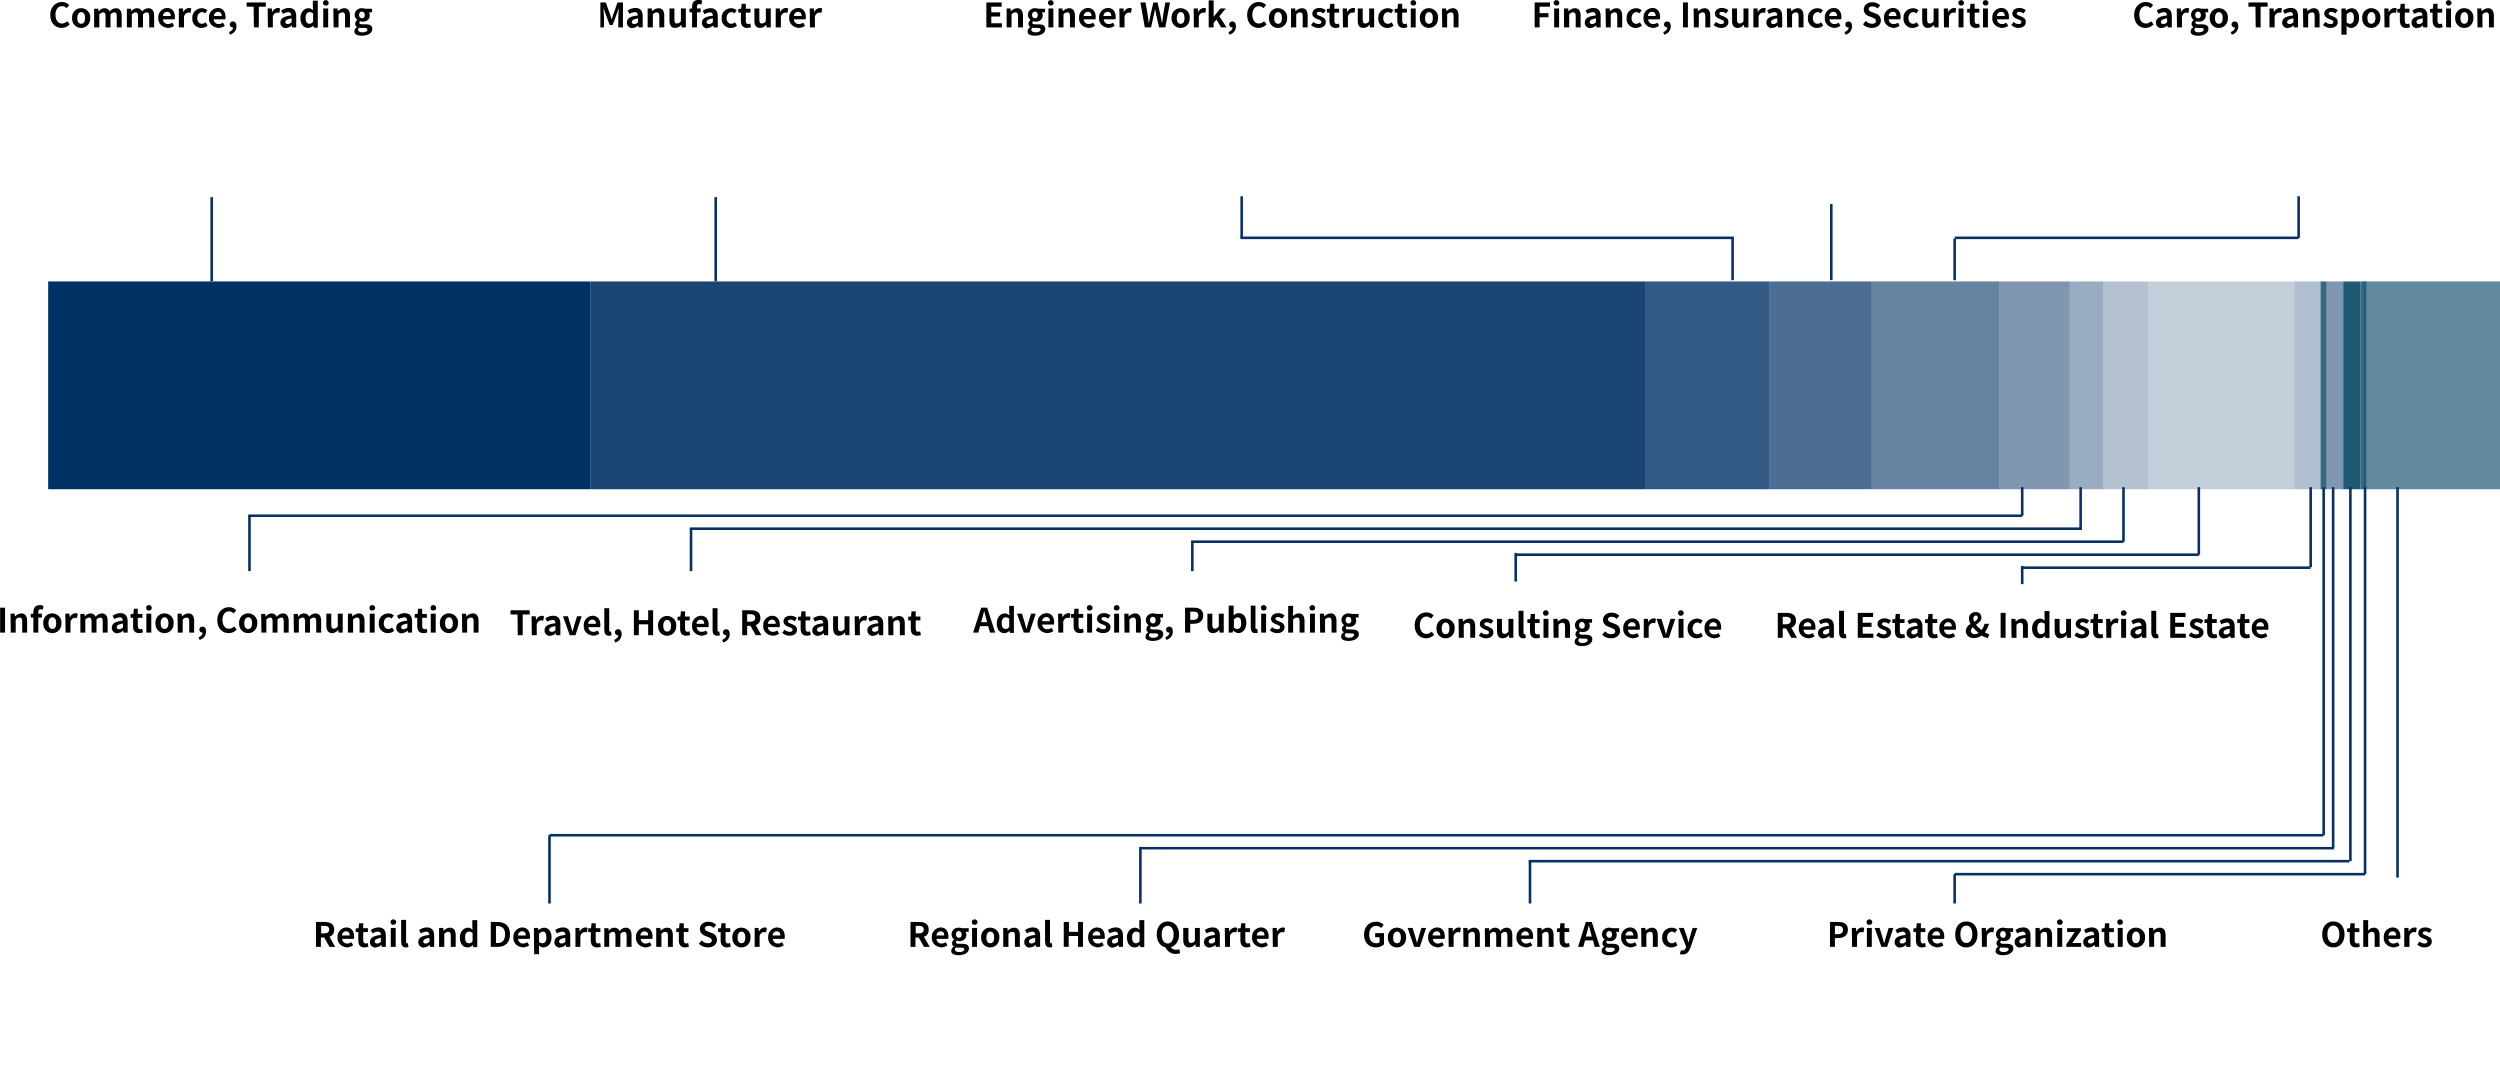 <?xml version="1.0" encoding="utf-8"?>
<!-- Generator: Adobe Illustrator 26.5.0, SVG Export Plug-In . SVG Version: 6.00 Build 0)  -->
<svg version="1.1" id="Layer_1" xmlns="http://www.w3.org/2000/svg" xmlns:xlink="http://www.w3.org/1999/xlink" x="0px" y="0px"
	 viewBox="0 0 962.5 420" style="enable-background:new 0 0 962.5 420;" xml:space="preserve">
<style type="text/css">
	.st0{opacity:0.7;fill:#1F5974;enable-background:new    ;}
	.st1{opacity:0.9;fill:#1F5974;enable-background:new    ;}
	.st2{opacity:0.9;fill:#074865;enable-background:new    ;}
	.st3{opacity:0.3;fill:#003165;enable-background:new    ;}
	.st4{opacity:0.237;fill:#003165;enable-background:new    ;}
	.st5{opacity:0.311;fill:#003165;enable-background:new    ;}
	.st6{opacity:0.4;fill:#003165;enable-background:new    ;}
	.st7{opacity:0.5;fill:#003165;enable-background:new    ;}
	.st8{opacity:0.6;fill:#003165;enable-background:new    ;}
	.st9{opacity:0.7;fill:#003165;enable-background:new    ;}
	.st10{opacity:0.8;fill:#003165;enable-background:new    ;}
	.st11{opacity:0.9;fill:#003165;enable-background:new    ;}
	.st12{fill:#003165;}
	.st13{fill:none;stroke:#073165;}
</style>
<g transform="translate(-182.454 -231.444)">
	<path d="M182.5,475h1.9v-9.6h-1.9V475z M186.6,475h1.9v-5c0.4-0.5,0.9-0.8,1.5-0.8c0.7,0,1,0.4,1,1.5v4.3h1.9v-4.5
		c0-1.8-0.7-2.9-2.2-2.9c-0.9,0-1.8,0.5-2.4,1.1h-0.1l-0.1-1h-1.6L186.6,475z M199.2,464.7c-0.4-0.2-0.9-0.3-1.4-0.3
		c-1.8,0-2.5,1.2-2.5,2.7v0.6l-1,0.1v1.4h1v5.8h1.9v-5.8h1.4v-1.5h-1.4v-0.6c0-0.8,0.3-1.1,0.9-1.1c0.3,0,0.5,0.1,0.8,0.2
		L199.2,464.7z M202.6,475.2c2,0,3.5-1.6,3.5-3.6c0-0.1,0-0.2,0-0.2c0.2-1.9-1.2-3.6-3.2-3.8s-3.6,1.2-3.8,3.2c0,0.2,0,0.4,0,0.6
		c-0.1,2,1.3,3.7,3.3,3.8C202.5,475.2,202.6,475.2,202.6,475.2L202.6,475.2z M202.6,473.6c-1,0-1.5-0.9-1.5-2.2
		c0-1.4,0.6-2.3,1.5-2.3c1,0,1.5,0.9,1.5,2.3S203.6,473.6,202.6,473.6L202.6,473.6z M207.7,475h1.9v-4.3c0.4-1.1,1.1-1.4,1.7-1.4
		c0.3,0,0.5,0,0.8,0.1l0.3-1.7c-0.3-0.1-0.6-0.2-0.9-0.2c-0.9,0.1-1.7,0.6-2.1,1.5h-0.1l-0.1-1.3h-1.6L207.7,475z M213.4,475h1.9v-5
		c0.3-0.4,0.8-0.7,1.4-0.8c0.7,0,1,0.4,1,1.5v4.3h1.9v-5c0.3-0.4,0.8-0.7,1.4-0.8c0.7,0,1,0.4,1,1.5v4.3h1.9v-4.5
		c0-1.8-0.7-2.9-2.3-2.9c-0.9,0.1-1.8,0.5-2.3,1.3c-0.3-0.8-1.1-1.3-2-1.3c-0.9,0-1.7,0.5-2.2,1.2h0l-0.1-1h-1.6L213.4,475z
		 M227.7,475.2c0.8,0,1.6-0.4,2.2-1h0l0.1,0.8h1.6v-4.3c0-2.1-0.9-3.2-2.8-3.2c-1.1,0-2.1,0.4-3,1l0.7,1.3c0.6-0.4,1.3-0.6,2-0.7
		c0.9,0,1.2,0.5,1.2,1.3c-2.9,0.3-4.2,1.1-4.2,2.7c-0.1,1.1,0.8,2.1,2,2.2C227.6,475.2,227.7,475.2,227.7,475.2L227.7,475.2z
		 M228.4,473.7c-0.6,0-1-0.2-1-0.8c0-0.7,0.6-1.1,2.4-1.4v1.5C229.4,473.4,228.9,473.7,228.4,473.7L228.4,473.7z M236,475.2
		c0.5,0,1-0.1,1.5-0.3l-0.3-1.4c-0.2,0.1-0.5,0.1-0.7,0.2c-0.6,0-1-0.4-1-1.2v-3.2h1.8v-1.5h-1.8v-2H234l-0.2,2l-1.1,0.1v1.4h1v3.2
		C233.6,474.1,234.3,475.2,236,475.2z M238.8,475h1.9v-7.3h-1.9V475z M239.8,466.5c0.6,0,1.1-0.4,1.1-1c0,0,0,0,0-0.1
		c-0.1-0.6-0.6-1.1-1.2-1c-0.6,0-1,0.5-1,1C238.7,466.1,239.2,466.6,239.8,466.5C239.8,466.6,239.8,466.6,239.8,466.5z M245.8,475.2
		c2,0,3.5-1.6,3.5-3.6c0-0.1,0-0.2,0-0.2c0.2-1.9-1.2-3.6-3.2-3.8c-1.9-0.2-3.6,1.2-3.8,3.2c0,0.2,0,0.4,0,0.6
		c-0.1,2,1.3,3.7,3.3,3.8C245.7,475.2,245.8,475.2,245.8,475.2L245.8,475.2z M245.8,473.6c-1,0-1.5-0.9-1.5-2.2
		c0-1.4,0.6-2.3,1.5-2.3s1.5,0.9,1.5,2.3S246.8,473.6,245.8,473.6L245.8,473.6z M250.9,475h1.9v-5c0.4-0.5,0.9-0.8,1.5-0.8
		c0.7,0,1,0.4,1,1.5v4.3h1.9v-4.5c0-1.8-0.7-2.9-2.2-2.9c-0.9,0-1.8,0.5-2.4,1.1h-0.1l-0.1-1h-1.6L250.9,475z M259.3,477.8
		c1.5-0.4,2.5-1.7,2.5-3.2c0-1.2-0.5-1.9-1.4-1.9c-0.6,0-1.2,0.4-1.2,1.1c0,0,0,0,0,0.1c0,0.6,0.5,1.1,1.1,1.1c0,0,0.1,0,0.1,0h0.1
		c0,0.8-0.6,1.4-1.6,1.8L259.3,477.8z M270.5,475.2c1.2,0,2.3-0.5,3.1-1.4l-1-1.2c-0.5,0.6-1.2,0.9-2,0.9c-1.5,0-2.5-1.3-2.5-3.4
		c0-2.1,1.1-3.3,2.5-3.3c0.7,0,1.3,0.3,1.8,0.8l1-1.2c-0.7-0.8-1.8-1.2-2.8-1.2c-2.4,0-4.5,1.9-4.5,5
		C266.1,473.4,268.1,475.2,270.5,475.2L270.5,475.2z M278,475.2c2,0,3.5-1.6,3.5-3.6c0-0.1,0-0.2,0-0.2c0.2-1.9-1.2-3.6-3.2-3.8
		c-1.9-0.2-3.6,1.2-3.8,3.2c0,0.2,0,0.4,0,0.6c-0.1,2,1.3,3.7,3.3,3.8C277.9,475.2,277.9,475.2,278,475.2z M278,473.6
		c-1,0-1.5-0.9-1.5-2.2c0-1.4,0.6-2.3,1.5-2.3c1,0,1.5,0.9,1.5,2.3S279,473.6,278,473.6z M283.1,475h1.9v-5c0.3-0.4,0.8-0.7,1.4-0.8
		c0.7,0,1,0.4,1,1.5v4.3h1.9v-5c0.3-0.4,0.8-0.7,1.4-0.8c0.7,0,1,0.4,1,1.5v4.3h1.9v-4.5c0-1.8-0.7-2.9-2.3-2.9
		c-0.9,0.1-1.8,0.5-2.3,1.3c-0.3-0.8-1.1-1.3-2-1.3c-0.9,0-1.7,0.5-2.2,1.2h-0.1l-0.1-1h-1.6L283.1,475z M295.6,475h1.9v-5
		c0.3-0.4,0.8-0.7,1.4-0.8c0.7,0,1,0.4,1,1.5v4.3h1.9v-5c0.3-0.4,0.8-0.7,1.4-0.8c0.7,0,1,0.4,1,1.5v4.3h1.9v-4.5
		c0-1.8-0.7-2.9-2.3-2.9c-0.9,0.1-1.8,0.5-2.3,1.3c-0.3-0.8-1.1-1.3-2-1.3c-0.9,0-1.7,0.5-2.2,1.2h-0.1l-0.1-1h-1.6L295.6,475z
		 M310.3,475.2c0.9,0,1.8-0.5,2.3-1.2h0.1l0.1,1h1.6v-7.3h-1.9v4.9c-0.3,0.5-0.9,0.9-1.5,0.9c-0.7,0-1-0.4-1-1.5v-4.3h-1.9v4.5
		C308.1,474.1,308.8,475.2,310.3,475.2L310.3,475.2z M316.5,475h1.9v-5c0.4-0.5,0.9-0.8,1.5-0.8c0.7,0,1,0.4,1,1.5v4.3h1.9v-4.5
		c0-1.8-0.7-2.9-2.2-2.9c-0.9,0-1.8,0.5-2.4,1.1h-0.1l-0.1-1h-1.6V475z M324.8,475h1.9v-7.3h-1.9V475z M325.8,466.5
		c0.6,0,1.1-0.4,1.1-1c0,0,0,0,0-0.1c-0.1-0.6-0.6-1.1-1.2-1c-0.6,0-1,0.5-1,1C324.6,466.1,325.1,466.6,325.8,466.5
		C325.7,466.6,325.7,466.6,325.8,466.5L325.8,466.5z M331.8,475.2c0.9,0,1.7-0.3,2.4-0.9l-0.8-1.3c-0.4,0.4-0.9,0.6-1.4,0.6
		c-1.1,0-1.8-0.9-1.8-2.2c0-1.4,0.8-2.3,1.9-2.3c0.4,0,0.8,0.2,1.1,0.5l0.9-1.2c-0.6-0.5-1.3-0.8-2.1-0.8c-2,0-3.7,1.5-3.7,3.5
		c0,0.1,0,0.2,0,0.3c-0.2,1.9,1.2,3.6,3.1,3.8C331.6,475.2,331.7,475.2,331.8,475.2L331.8,475.2z M337.2,475.2c0.8,0,1.6-0.4,2.2-1
		h0l0.1,0.8h1.6v-4.3c0-2.1-0.9-3.2-2.8-3.2c-1.1,0-2.1,0.4-3,1l0.7,1.3c0.6-0.4,1.3-0.6,2-0.7c0.9,0,1.2,0.5,1.2,1.3
		c-2.9,0.3-4.2,1.1-4.2,2.7c-0.1,1.1,0.8,2.1,2,2.2C337.1,475.2,337.2,475.2,337.2,475.2L337.2,475.2z M337.9,473.7
		c-0.6,0-1-0.2-1-0.8c0-0.7,0.6-1.1,2.4-1.4v1.5C338.9,473.4,338.4,473.7,337.9,473.7L337.9,473.7z M345.5,475.2
		c0.5,0,1-0.1,1.5-0.3l-0.3-1.4c-0.2,0.1-0.5,0.1-0.7,0.2c-0.6,0-1-0.4-1-1.2v-3.2h1.8v-1.5h-1.8v-2h-1.6l-0.2,2l-1.1,0.1v1.4h1v3.2
		C343.1,474.1,343.8,475.2,345.5,475.2L345.5,475.2z M348.3,475h1.9v-7.3h-1.9V475z M349.3,466.5c0.6,0,1.1-0.4,1.1-1c0,0,0,0,0-0.1
		c-0.1-0.6-0.6-1.1-1.2-1c-0.6,0-1,0.5-1,1C348.2,466.1,348.6,466.6,349.3,466.5C349.3,466.6,349.3,466.6,349.3,466.5L349.3,466.5z
		 M355.3,475.2c2,0,3.5-1.6,3.5-3.6c0-0.1,0-0.2,0-0.2c0.2-1.9-1.2-3.6-3.2-3.8c-1.9-0.2-3.6,1.2-3.8,3.2c0,0.2,0,0.4,0,0.6
		c-0.1,2,1.3,3.7,3.3,3.8C355.2,475.2,355.3,475.2,355.3,475.2L355.3,475.2z M355.3,473.6c-1,0-1.5-0.9-1.5-2.2
		c0-1.4,0.6-2.3,1.5-2.3s1.5,0.9,1.5,2.3S356.3,473.6,355.3,473.6L355.3,473.6z M360.4,475h1.9v-5c0.4-0.5,0.9-0.8,1.5-0.8
		c0.7,0,1,0.4,1,1.5v4.3h1.9v-4.5c0-1.8-0.7-2.9-2.2-2.9c-0.9,0-1.8,0.5-2.4,1.1h-0.1l-0.1-1h-1.6L360.4,475z"/>
	<path d="M206.2,242.2c1.2,0,2.3-0.5,3.1-1.4l-1-1.2c-0.5,0.6-1.2,0.9-2,0.9c-1.5,0-2.5-1.3-2.5-3.4c0-2.1,1.1-3.3,2.5-3.3
		c0.7,0,1.3,0.3,1.8,0.8l1-1.2c-0.7-0.8-1.8-1.2-2.8-1.2c-2.4,0-4.5,1.9-4.5,5C201.8,240.4,203.8,242.2,206.2,242.2z M213.7,242.2
		c2,0,3.5-1.6,3.5-3.6c0-0.1,0-0.2,0-0.2c0.2-1.9-1.2-3.6-3.2-3.8c-1.9-0.2-3.6,1.2-3.8,3.2c0,0.2,0,0.4,0,0.6
		c-0.1,2,1.3,3.7,3.3,3.8C213.5,242.2,213.6,242.2,213.7,242.2L213.7,242.2z M213.7,240.6c-1,0-1.5-0.9-1.5-2.2s0.6-2.3,1.5-2.3
		c1,0,1.5,0.9,1.5,2.3S214.7,240.6,213.7,240.6L213.7,240.6z M218.8,242h1.9v-5c0.3-0.4,0.8-0.7,1.4-0.8c0.7,0,1,0.4,1,1.5v4.3h1.9
		v-5c0.3-0.4,0.8-0.7,1.4-0.8c0.7,0,1,0.4,1,1.5v4.3h1.9v-4.5c0-1.8-0.7-2.9-2.3-2.9c-0.9,0.1-1.8,0.5-2.3,1.3
		c-0.3-0.8-1.1-1.3-2-1.3c-0.9,0-1.7,0.5-2.2,1.2h-0.1l-0.1-1h-1.6V242z M231.3,242h1.9v-5c0.3-0.4,0.8-0.7,1.4-0.8
		c0.7,0,1,0.4,1,1.5v4.3h1.9v-5c0.3-0.4,0.8-0.7,1.4-0.8c0.7,0,1,0.4,1,1.5v4.3h1.9v-4.5c0-1.8-0.7-2.9-2.3-2.9
		c-0.9,0.1-1.8,0.5-2.3,1.3c-0.3-0.8-1.1-1.3-2-1.3c-0.9,0-1.7,0.5-2.2,1.2H233l-0.1-1h-1.6L231.3,242z M247,242.2
		c0.9,0,1.8-0.3,2.5-0.8l-0.7-1.2c-0.5,0.3-1.1,0.5-1.6,0.5c-1.1,0.1-2-0.8-2-1.8c0,0,0,0,0,0h4.5c0.1-0.3,0.1-0.6,0.1-0.9
		c0-2-1-3.5-3-3.5c-2,0.1-3.5,1.8-3.4,3.7c0,0,0,0.1,0,0.1c-0.2,1.9,1.3,3.6,3.2,3.8C246.7,242.2,246.9,242.2,247,242.2z
		 M245.2,237.6c0-0.9,0.7-1.6,1.6-1.6c0.9,0,1.4,0.6,1.4,1.6H245.2z M251.4,242h1.9v-4.3c0.4-1.1,1.1-1.4,1.7-1.4
		c0.3,0,0.5,0,0.8,0.1l0.3-1.7c-0.3-0.1-0.6-0.2-0.9-0.2c-0.9,0.1-1.7,0.6-2.1,1.5h-0.1l-0.1-1.3h-1.6V242z M260,242.2
		c0.9,0,1.7-0.3,2.4-0.9l-0.8-1.3c-0.4,0.4-0.9,0.6-1.4,0.6c-1.1,0-1.8-0.9-1.8-2.2s0.8-2.3,1.9-2.3c0.4,0,0.8,0.2,1.1,0.5l0.9-1.2
		c-0.6-0.5-1.3-0.8-2.1-0.8c-2,0-3.7,1.5-3.7,3.5c0,0.1,0,0.2,0,0.3c-0.2,1.9,1.2,3.6,3.1,3.8C259.7,242.2,259.9,242.2,260,242.2
		L260,242.2z M266.5,242.2c0.9,0,1.8-0.3,2.5-0.8l-0.7-1.2c-0.5,0.3-1.1,0.5-1.6,0.5c-1.1,0.1-2-0.8-2-1.8c0,0,0,0,0,0h4.5
		c0.1-0.3,0.1-0.6,0.1-0.9c0-2-1-3.5-3-3.5c-2,0.1-3.5,1.8-3.4,3.7c0,0,0,0.1,0,0.1c-0.2,1.9,1.3,3.6,3.2,3.8
		C266.3,242.2,266.4,242.2,266.5,242.2L266.5,242.2z M264.8,237.6c0-0.9,0.7-1.6,1.6-1.6c0.9,0,1.4,0.6,1.4,1.6H264.8z M271,244.8
		c1.5-0.4,2.5-1.7,2.5-3.2c0-1.2-0.5-1.9-1.4-1.9c-0.6,0-1.2,0.4-1.2,1.1c0,0,0,0,0,0.1c0,0.6,0.5,1.1,1.1,1.1c0,0,0.1,0,0.1,0h0.1
		c0,0.8-0.6,1.4-1.6,1.8L271,244.8z M280.2,242h1.9v-8h2.7v-1.6h-7.4v1.6h2.7L280.2,242z M285.6,242h1.9v-4.3
		c0.4-1.1,1.1-1.4,1.7-1.4c0.3,0,0.5,0,0.8,0.1l0.3-1.7c-0.3-0.1-0.6-0.2-0.9-0.2c-0.9,0.1-1.7,0.6-2.1,1.5h-0.1l-0.1-1.3h-1.6
		L285.6,242z M292.6,242.2c0.8,0,1.6-0.4,2.2-1h0l0.1,0.8h1.6v-4.3c0-2.1-0.9-3.2-2.8-3.2c-1.1,0-2.1,0.4-3,1l0.7,1.3
		c0.6-0.4,1.3-0.6,2-0.7c0.9,0,1.2,0.5,1.2,1.3c-2.9,0.3-4.2,1.1-4.2,2.7c-0.1,1.1,0.8,2.1,2,2.2
		C292.5,242.2,292.6,242.2,292.6,242.2z M293.3,240.7c-0.6,0-1-0.2-1-0.8c0-0.6,0.6-1.1,2.4-1.4v1.5
		C294.3,240.4,293.8,240.7,293.3,240.7L293.3,240.7z M301.1,242.2c0.8,0,1.5-0.4,2-0.9h0l0.2,0.8h1.5v-10.4h-1.9v2.6l0.1,1.1
		c-0.5-0.5-1.1-0.8-1.8-0.8c-1.6,0-3.1,1.5-3.1,3.8S299.3,242.2,301.1,242.2L301.1,242.2z M301.6,240.6c-1,0-1.5-0.8-1.5-2.3
		c0-1.5,0.7-2.2,1.5-2.2c0.5,0,1,0.2,1.4,0.5v3.2C302.6,240.3,302.1,240.6,301.6,240.6z M306.9,242h1.9v-7.3h-1.9V242z M307.9,233.6
		c0.6,0,1.1-0.4,1.1-1c0,0,0,0,0-0.1c-0.1-0.6-0.6-1.1-1.2-1c-0.6,0-1,0.5-1,1C306.7,233.1,307.2,233.6,307.9,233.6
		C307.8,233.6,307.8,233.6,307.9,233.6z M310.9,242h1.9v-5c0.4-0.5,0.9-0.8,1.5-0.8c0.7,0,1,0.4,1,1.5v4.3h1.9v-4.5
		c0-1.8-0.7-2.9-2.2-2.9c-0.9,0-1.8,0.5-2.4,1.1h-0.1l-0.1-1h-1.6L310.9,242z M321.8,245.2c2.4,0,4-1.1,4-2.6c0-1.3-0.9-1.8-2.7-1.8
		h-1.2c-0.9,0-1.1-0.2-1.1-0.6c0-0.2,0.1-0.5,0.3-0.6c0.3,0.1,0.6,0.2,0.9,0.2c1.6,0,2.8-0.8,2.8-2.5c0-0.4-0.1-0.8-0.3-1.1h1.2
		v-1.4H323c-0.4-0.1-0.7-0.2-1.1-0.2c-1.5-0.1-2.8,0.9-2.9,2.4c0,0.1,0,0.1,0,0.2c0,0.7,0.4,1.5,1,1.9v0.1c-0.5,0.3-0.8,0.8-0.8,1.4
		c0,0.5,0.2,1,0.7,1.2v0.1c-0.6,0.3-1,0.9-1,1.5C318.7,244.6,320,245.2,321.8,245.2z M321.9,238.5c-0.7,0-1.2-0.6-1.2-1.2
		c0,0,0-0.1,0-0.1c0-0.9,0.5-1.3,1.1-1.3s1.1,0.5,1.1,1.3S322.5,238.5,321.9,238.5L321.9,238.5z M322,243.9c-1.1,0-1.7-0.4-1.7-1
		c0-0.3,0.2-0.7,0.5-0.8c0.3,0.1,0.7,0.1,1,0.1h0.9c0.8,0,1.2,0.1,1.2,0.7C323.9,243.5,323.1,243.9,322,243.9L322,243.9z"/>
	<path d="M381.8,476h1.9v-8h2.7v-1.6h-7.4v1.6h2.7L381.8,476z M387.2,476h1.9v-4.3c0.4-1.1,1.1-1.4,1.7-1.4c0.3,0,0.5,0,0.8,0.1
		l0.3-1.7c-0.3-0.1-0.6-0.2-0.9-0.2c-0.9,0.1-1.7,0.6-2.1,1.5h-0.1l-0.1-1.3h-1.6L387.2,476z M394.3,476.2c0.8,0,1.6-0.4,2.2-1h0
		l0.1,0.8h1.6v-4.3c0-2.1-0.9-3.2-2.8-3.2c-1.1,0-2.1,0.4-3,1l0.7,1.3c0.6-0.4,1.3-0.6,2-0.7c0.9,0,1.2,0.5,1.2,1.3
		c-2.9,0.3-4.2,1.1-4.2,2.7c-0.1,1.1,0.8,2.1,2,2.2C394.2,476.2,394.2,476.2,394.3,476.2z M394.9,474.7c-0.6,0-1-0.2-1-0.8
		c0-0.7,0.6-1.1,2.4-1.4v1.5C396,474.4,395.5,474.7,394.9,474.7z M401.8,476h2.2l2.4-7.3h-1.8l-1.1,3.6c-0.2,0.7-0.4,1.5-0.6,2.2
		h-0.1c-0.2-0.7-0.4-1.5-0.6-2.2l-1.1-3.6h-1.9L401.8,476z M410.7,476.2c0.9,0,1.8-0.3,2.5-0.8l-0.6-1.2c-0.5,0.3-1.1,0.5-1.6,0.5
		c-1.1,0.1-2-0.8-2-1.8c0,0,0,0,0,0h4.5c0.1-0.3,0.1-0.6,0.1-0.9c0-2-1-3.5-3-3.5c-2,0.1-3.5,1.8-3.4,3.7c0,0,0,0.1,0,0.1
		c-0.2,1.9,1.3,3.6,3.2,3.8C410.5,476.2,410.6,476.2,410.7,476.2L410.7,476.2z M408.9,471.6c0-0.9,0.7-1.6,1.6-1.6
		c0.9,0,1.4,0.6,1.4,1.6H408.9z M416.9,476.2c0.3,0,0.7,0,1-0.2l-0.2-1.4c-0.1,0-0.2,0-0.3,0c-0.2,0-0.4-0.1-0.4-0.6v-8.4h-1.9v8.3
		C415.1,475.3,415.6,476.2,416.9,476.2L416.9,476.2z M419.3,478.8c1.5-0.4,2.5-1.7,2.5-3.2c0-1.2-0.5-1.9-1.4-1.9
		c-0.6,0-1.2,0.4-1.2,1.1c0,0,0,0,0,0.1c0,0.6,0.5,1.1,1.1,1.1c0,0,0.1,0,0.1,0h0.1c0,0.8-0.6,1.4-1.6,1.8L419.3,478.8z M426.5,476
		h1.9v-4.2h3.6v4.2h1.9v-9.6h-1.9v3.8h-3.6v-3.8h-1.9V476z M439.3,476.2c2,0,3.5-1.6,3.5-3.6c0-0.1,0-0.2,0-0.2
		c0.2-1.9-1.2-3.6-3.2-3.8c-1.9-0.2-3.6,1.2-3.8,3.2c0,0.2,0,0.4,0,0.6c-0.1,2,1.3,3.7,3.3,3.8C439.1,476.2,439.2,476.2,439.3,476.2
		z M439.3,474.6c-1,0-1.5-0.9-1.5-2.2c0-1.4,0.6-2.3,1.5-2.3s1.5,0.9,1.5,2.3S440.3,474.6,439.3,474.6z M446.7,476.2
		c0.5,0,1-0.1,1.5-0.3l-0.3-1.4c-0.2,0.1-0.5,0.1-0.7,0.2c-0.7,0-1-0.4-1-1.2v-3.2h1.8v-1.5h-1.8v-2h-1.6l-0.2,2l-1.1,0.1v1.4h1v3.2
		C444.3,475.1,444.9,476.2,446.7,476.2L446.7,476.2z M452.4,476.2c0.9,0,1.8-0.3,2.5-0.8l-0.6-1.2c-0.5,0.3-1.1,0.5-1.6,0.5
		c-1.1,0.1-2-0.8-2-1.8c0,0,0,0,0,0h4.5c0.1-0.3,0.1-0.6,0.1-0.9c0-2-1-3.5-3-3.5c-2,0.1-3.5,1.8-3.4,3.7c0,0,0,0.1,0,0.1
		c-0.2,1.9,1.3,3.6,3.2,3.8C452.1,476.2,452.3,476.2,452.4,476.2L452.4,476.2z M450.6,471.6c0-0.9,0.7-1.6,1.6-1.6
		c0.9,0,1.4,0.6,1.4,1.6H450.6z M458.6,476.2c0.3,0,0.7,0,1-0.2l-0.2-1.4c-0.1,0-0.2,0-0.3,0c-0.2,0-0.4-0.1-0.4-0.6v-8.4h-1.9v8.3
		C456.8,475.3,457.2,476.2,458.6,476.2L458.6,476.2z M460.9,478.8c1.5-0.4,2.5-1.7,2.5-3.2c0-1.2-0.5-1.9-1.4-1.9
		c-0.6,0-1.2,0.4-1.2,1.1c0,0,0,0,0,0.1c0,0.6,0.5,1.1,1.1,1.1c0,0,0.1,0,0.1,0h0.1c0,0.8-0.6,1.4-1.6,1.8L460.9,478.8z
		 M470.1,467.9h1.2c1.2,0,1.9,0.4,1.9,1.4c0,1-0.7,1.5-1.9,1.5h-1.2V467.9z M475.6,476l-2.2-3.9c1.2-0.4,1.9-1.5,1.8-2.8
		c0-2.2-1.6-2.9-3.6-2.9h-3.4v9.6h1.9v-3.6h1.3l2,3.6H475.6z M479.9,476.2c0.9,0,1.8-0.3,2.5-0.8l-0.7-1.2c-0.5,0.3-1.1,0.5-1.6,0.5
		c-1.1,0.1-2-0.8-2-1.8c0,0,0,0,0,0h4.5c0.1-0.3,0.1-0.6,0.1-0.9c0-2-1-3.5-3-3.5c-2,0.1-3.5,1.8-3.4,3.7c0,0,0,0.1,0,0.1
		c-0.2,1.9,1.3,3.6,3.2,3.8C479.7,476.2,479.8,476.2,479.9,476.2z M478.1,471.6c0-0.9,0.7-1.6,1.6-1.6c0.9,0,1.4,0.6,1.4,1.6H478.1z
		 M486.4,476.2c1.9,0,2.9-1,2.9-2.3c0-1.4-1.1-1.8-2-2.2c-0.8-0.3-1.5-0.5-1.5-1c0-0.4,0.3-0.7,1-0.7c0.6,0,1.1,0.3,1.6,0.6l0.9-1.2
		c-0.7-0.6-1.6-0.9-2.5-0.9c-1.6,0-2.7,0.9-2.7,2.2c0,1.2,1.1,1.8,2,2.1c0.8,0.3,1.5,0.5,1.5,1.1c0,0.5-0.3,0.8-1.1,0.8
		c-0.7,0-1.4-0.3-2-0.8l-0.9,1.2C484.4,475.8,485.4,476.2,486.4,476.2z M493.1,476.2c0.5,0,1-0.1,1.5-0.3l-0.3-1.4
		c-0.2,0.1-0.5,0.1-0.7,0.2c-0.6,0-1-0.4-1-1.2v-3.2h1.8v-1.5h-1.8v-2H491l-0.2,2l-1.1,0.1v1.4h1v3.2
		C490.7,475.1,491.4,476.2,493.1,476.2z M497.4,476.2c0.8,0,1.6-0.4,2.2-1h0l0.1,0.8h1.6v-4.3c0-2.1-0.9-3.2-2.8-3.2
		c-1.1,0-2.1,0.4-3,1l0.7,1.3c0.6-0.4,1.3-0.6,2-0.7c0.9,0,1.2,0.5,1.2,1.3c-2.9,0.3-4.2,1.1-4.2,2.7c-0.1,1.1,0.8,2.1,2,2.2
		C497.3,476.2,497.3,476.2,497.4,476.2L497.4,476.2z M498,474.7c-0.6,0-1-0.2-1-0.8c0-0.7,0.6-1.1,2.4-1.4v1.5
		C499.1,474.4,498.6,474.7,498,474.7L498,474.7z M505.4,476.2c0.9,0,1.8-0.5,2.3-1.2h0.1l0.1,1h1.6v-7.3h-1.9v4.9
		c-0.3,0.5-0.9,0.9-1.5,0.9c-0.7,0-1-0.4-1-1.5v-4.3h-1.9v4.5C503.2,475.1,503.9,476.2,505.4,476.2z M511.6,476h1.9v-4.3
		c0.4-1.1,1.1-1.4,1.7-1.4c0.3,0,0.5,0,0.8,0.1l0.3-1.7c-0.3-0.1-0.6-0.2-0.9-0.2c-0.9,0.1-1.7,0.6-2.1,1.5h-0.1l-0.1-1.3h-1.6
		L511.6,476z M518.6,476.2c0.8,0,1.6-0.4,2.2-1h0l0.1,0.8h1.6v-4.3c0-2.1-0.9-3.2-2.8-3.2c-1.1,0-2.1,0.4-3,1l0.7,1.3
		c0.6-0.4,1.3-0.6,2-0.7c0.9,0,1.2,0.5,1.2,1.3c-2.9,0.3-4.2,1.1-4.2,2.7c-0.1,1.1,0.8,2.1,2,2.2
		C518.5,476.2,518.6,476.2,518.6,476.2L518.6,476.2z M519.2,474.7c-0.6,0-1-0.2-1-0.8c0-0.7,0.6-1.1,2.4-1.4v1.5
		C520.3,474.4,519.8,474.7,519.2,474.7L519.2,474.7z M524.5,476h1.9v-5c0.4-0.5,0.9-0.8,1.5-0.8c0.7,0,1,0.4,1,1.5v4.3h1.9v-4.5
		c0-1.8-0.7-2.9-2.2-2.9c-0.9,0-1.8,0.5-2.4,1.1h-0.1l-0.1-1h-1.6L524.5,476z M535.5,476.2c0.5,0,1-0.1,1.5-0.3l-0.3-1.4
		c-0.2,0.1-0.5,0.1-0.7,0.2c-0.6,0-1-0.4-1-1.2v-3.2h1.8v-1.5H535v-2h-1.6l-0.2,2l-1.1,0.1v1.4h1v3.2
		C533.1,475.1,533.8,476.2,535.5,476.2L535.5,476.2z"/>
	<path d="M413.3,242h1.7v-4c0-0.9-0.2-2.2-0.2-3.2h0.1l0.8,2.3l1.5,4h1.1l1.5-4l0.8-2.3h0.1c-0.1,0.9-0.2,2.2-0.2,3.2v4h1.8v-9.6
		h-2.1l-1.6,4.5c-0.2,0.6-0.4,1.2-0.6,1.9h-0.1c-0.2-0.6-0.4-1.3-0.6-1.9l-1.6-4.5h-2.1V242z M426,242.2c0.8,0,1.6-0.4,2.2-1h0
		l0.1,0.8h1.6v-4.3c0-2.1-0.9-3.2-2.8-3.2c-1.1,0-2.1,0.4-3,1l0.7,1.3c0.6-0.4,1.3-0.6,2-0.7c0.9,0,1.2,0.5,1.2,1.3
		c-2.9,0.3-4.2,1.1-4.2,2.7c-0.1,1.1,0.8,2.1,2,2.2C425.9,242.2,426,242.2,426,242.2z M426.7,240.7c-0.6,0-1-0.2-1-0.8
		c0-0.6,0.6-1.1,2.4-1.4v1.5C427.7,240.4,427.2,240.7,426.7,240.7z M431.9,242h1.9v-5c0.4-0.5,0.9-0.8,1.5-0.8c0.7,0,1,0.4,1,1.5
		v4.3h1.9v-4.5c0-1.8-0.7-2.9-2.2-2.9c-0.9,0-1.8,0.5-2.4,1.1h-0.1l-0.1-1h-1.6V242z M442.4,242.2c0.9,0,1.8-0.5,2.3-1.2h0.1l0.1,1
		h1.6v-7.3h-1.9v4.9c-0.3,0.5-0.9,0.9-1.5,0.9c-0.7,0-1-0.4-1-1.5v-4.3h-1.9v4.6C440.2,241.1,440.8,242.2,442.4,242.2z M452.8,231.7
		c-0.4-0.2-0.9-0.3-1.4-0.3c-1.8,0-2.5,1.2-2.5,2.7v0.6l-1,0.1v1.4h1v5.8h1.9v-5.8h1.4v-1.5h-1.4v-0.6c0-0.8,0.3-1.1,0.9-1.1
		c0.3,0,0.5,0.1,0.8,0.2L452.8,231.7z M454.9,242.2c0.8,0,1.6-0.4,2.2-1h0l0.1,0.8h1.6v-4.2c0-2.1-0.9-3.2-2.8-3.2
		c-1.1,0-2.1,0.4-3,1l0.7,1.3c0.6-0.4,1.3-0.6,2-0.7c0.9,0,1.2,0.5,1.2,1.3c-2.9,0.3-4.2,1.1-4.2,2.7c-0.1,1.1,0.8,2.1,2,2.2
		C454.7,242.2,454.8,242.2,454.9,242.2L454.9,242.2z M455.5,240.7c-0.6,0-1-0.2-1-0.8c0-0.6,0.6-1.1,2.4-1.4v1.5
		C456.5,240.4,456,240.7,455.5,240.7L455.5,240.7z M463.8,242.2c0.9,0,1.7-0.3,2.4-0.9l-0.8-1.3c-0.4,0.4-0.9,0.6-1.4,0.6
		c-1.1,0-1.8-0.9-1.8-2.2c0-1.4,0.8-2.3,1.9-2.3c0.4,0,0.8,0.2,1.1,0.5l0.9-1.2c-0.6-0.5-1.3-0.8-2.1-0.8c-2,0-3.7,1.5-3.7,3.5
		c0,0.1,0,0.2,0,0.3c-0.2,1.9,1.2,3.6,3.1,3.8C463.6,242.2,463.7,242.2,463.8,242.2L463.8,242.2z M470.1,242.2c0.5,0,1-0.1,1.5-0.3
		l-0.3-1.4c-0.2,0.1-0.5,0.1-0.7,0.2c-0.7,0-1-0.4-1-1.2v-3.2h1.8v-1.5h-1.8v-1.9H468l-0.2,1.9l-1.1,0.1v1.4h1v3.2
		C467.7,241.1,468.4,242.2,470.1,242.2L470.1,242.2z M475.1,242.2c0.9,0,1.8-0.5,2.3-1.2h0.1l0.1,1h1.6v-7.3h-1.9v4.9
		c-0.3,0.5-0.9,0.9-1.5,0.9c-0.7,0-1-0.4-1-1.5v-4.3h-1.9v4.6C472.8,241.1,473.5,242.2,475.1,242.2L475.1,242.2z M481.2,242h1.9
		v-4.3c0.4-1.1,1.1-1.4,1.7-1.4c0.3,0,0.5,0,0.8,0.1l0.3-1.7c-0.3-0.1-0.6-0.2-0.9-0.2c-0.9,0.1-1.7,0.6-2.1,1.5h-0.1l-0.1-1.3h-1.6
		V242z M489.9,242.2c0.9,0,1.8-0.3,2.5-0.8l-0.7-1.2c-0.5,0.3-1.1,0.5-1.6,0.5c-1.1,0.1-2-0.8-2-1.8c0,0,0,0,0,0h4.5
		c0.1-0.3,0.1-0.6,0.1-0.9c0-2-1-3.5-3-3.5c-2,0.1-3.5,1.8-3.4,3.7c0,0,0,0.1,0,0.1c-0.2,1.9,1.3,3.6,3.2,3.8
		C489.6,242.2,489.7,242.2,489.9,242.2z M488.1,237.6c0-0.9,0.7-1.6,1.6-1.6c0.9,0,1.4,0.6,1.4,1.6H488.1z M494.3,242h1.9v-4.3
		c0.4-1.1,1.1-1.4,1.7-1.4c0.3,0,0.5,0,0.8,0.1l0.3-1.7c-0.3-0.1-0.6-0.2-0.9-0.2c-0.9,0.1-1.7,0.6-2.1,1.5h-0.1l-0.1-1.3h-1.6
		L494.3,242z"/>
	<path d="M560.2,471l0.3-1.1c0.3-1,0.6-2.1,0.8-3.1h0.1c0.3,1,0.5,2.1,0.8,3.1l0.3,1.1H560.2z M563.6,475h2l-3.1-9.6h-2.3l-3.1,9.6
		h2l0.7-2.5h3.1L563.6,475z M569.1,475.2c0.8,0,1.5-0.4,2-0.9h0l0.2,0.8h1.5v-10.4H571v2.6l0.1,1.1c-0.5-0.5-1.1-0.8-1.8-0.8
		c-1.6,0-3.1,1.5-3.1,3.8S567.3,475.2,569.1,475.2z M569.6,473.6c-1,0-1.5-0.8-1.5-2.3c0-1.5,0.7-2.2,1.5-2.2c0.5,0,1,0.2,1.4,0.5
		v3.2C570.7,473.3,570.2,473.6,569.6,473.6z M576.6,475h2.2l2.4-7.3h-1.8l-1.1,3.6c-0.2,0.7-0.4,1.5-0.6,2.2h-0.1
		c-0.2-0.7-0.4-1.5-0.6-2.2l-1.1-3.6h-1.9L576.6,475z M585.5,475.2c0.9,0,1.8-0.3,2.5-0.8l-0.7-1.2c-0.5,0.3-1.1,0.5-1.6,0.5
		c-1.1,0.1-2-0.8-2-1.8c0,0,0,0,0,0h4.5c0.1-0.3,0.1-0.6,0.1-0.9c0-2-1-3.5-3-3.5c-2,0.1-3.5,1.8-3.4,3.7c0,0,0,0.1,0,0.1
		c-0.2,1.9,1.3,3.6,3.2,3.8C585.2,475.2,585.4,475.2,585.5,475.2L585.5,475.2z M583.7,470.6c0-0.9,0.7-1.6,1.6-1.6
		c0.9,0,1.4,0.6,1.4,1.6H583.7z M589.9,475h1.9v-4.3c0.4-1.1,1.1-1.4,1.7-1.4c0.3,0,0.5,0,0.8,0.1l0.3-1.7c-0.3-0.1-0.6-0.2-0.9-0.2
		c-0.9,0.1-1.7,0.6-2.1,1.5h-0.1l-0.1-1.3h-1.6L589.9,475z M598.2,475.2c0.5,0,1-0.1,1.5-0.3l-0.3-1.4c-0.2,0.1-0.5,0.1-0.7,0.2
		c-0.7,0-1-0.4-1-1.2v-3.2h1.8v-1.5h-1.8v-2h-1.6l-0.2,2l-1.1,0.1v1.4h1v3.2C595.8,474.1,596.5,475.2,598.2,475.2z M601,475h1.9
		v-7.3H601V475z M602,466.5c0.6,0,1.1-0.4,1.1-1c0,0,0,0,0-0.1c-0.1-0.6-0.6-1.1-1.2-1c-0.6,0-1,0.5-1,1
		C600.9,466.1,601.3,466.6,602,466.5C601.9,466.6,602,466.6,602,466.5z M607.1,475.2c1.9,0,2.9-1,2.9-2.3c0-1.4-1.1-1.8-2-2.2
		c-0.8-0.3-1.5-0.5-1.5-1c0-0.4,0.3-0.7,1-0.7c0.6,0,1.1,0.3,1.6,0.6l0.9-1.2c-0.7-0.6-1.6-0.9-2.5-0.9c-1.6,0-2.7,0.9-2.7,2.2
		c0,1.2,1.1,1.8,2,2.1c0.8,0.3,1.5,0.5,1.5,1.1c0,0.5-0.3,0.8-1.1,0.8c-0.7,0-1.4-0.3-2-0.8l-0.9,1.2
		C605.1,474.8,606,475.2,607.1,475.2z M611.4,475h1.9v-7.3h-1.9V475z M612.4,466.5c0.6,0,1.1-0.4,1.1-1c0,0,0,0,0-0.1
		c-0.1-0.6-0.6-1.1-1.2-1c-0.6,0-1,0.5-1,1C611.2,466.1,611.7,466.6,612.4,466.5C612.3,466.6,612.3,466.6,612.4,466.5L612.4,466.5z
		 M615.4,475h1.9v-5c0.4-0.5,0.9-0.8,1.5-0.8c0.7,0,1,0.4,1,1.5v4.3h1.9v-4.5c0-1.8-0.7-2.9-2.2-2.9c-0.9,0-1.8,0.5-2.4,1.1H617
		l-0.1-1h-1.6L615.4,475z M626.3,478.2c2.4,0,4-1.1,4-2.6c0-1.3-0.9-1.8-2.7-1.8h-1.2c-0.9,0-1.1-0.2-1.1-0.6c0-0.2,0.1-0.5,0.3-0.6
		c0.3,0.1,0.6,0.2,0.9,0.2c1.6,0,2.8-0.8,2.8-2.5c0-0.4-0.1-0.8-0.3-1.1h1.2v-1.4h-2.6c-0.4-0.1-0.7-0.2-1.1-0.2
		c-1.5-0.1-2.8,0.9-2.9,2.4c0,0.1,0,0.1,0,0.2c0,0.7,0.4,1.5,1,1.9v0.1c-0.5,0.3-0.8,0.8-0.8,1.4c0,0.5,0.2,1,0.7,1.2v0.1
		c-0.6,0.3-1,0.9-1,1.5C623.2,477.6,624.5,478.2,626.3,478.2z M626.4,471.5c-0.7,0-1.2-0.6-1.2-1.2c0,0,0-0.1,0-0.1
		c0-0.9,0.5-1.3,1.1-1.3c0.6,0,1.1,0.5,1.1,1.3S627,471.5,626.4,471.5z M626.5,477c-1.1,0-1.7-0.4-1.7-1c0-0.3,0.2-0.7,0.5-0.8
		c0.3,0.1,0.7,0.1,1,0.1h0.9c0.8,0,1.2,0.1,1.2,0.6C628.4,476.5,627.6,477,626.5,477z M631.5,477.8c1.5-0.4,2.5-1.7,2.5-3.2
		c0-1.2-0.5-1.9-1.4-1.9c-0.6,0-1.2,0.4-1.2,1.1c0,0,0,0,0,0.1c0,0.6,0.5,1.1,1.1,1.1c0,0,0.1,0,0.1,0h0.1c0,0.8-0.6,1.4-1.6,1.8
		L631.5,477.8z M638.8,475h1.9v-3.4h1.3c2.1,0,3.7-1,3.7-3.2c0-2.3-1.6-3-3.8-3h-3.2V475z M640.7,470.1v-3.2h1.1c1.3,0,2,0.4,2,1.5
		c0,1.1-0.6,1.7-2,1.7L640.7,470.1z M649.5,475.2c0.9,0,1.8-0.5,2.3-1.2h0.1l0.1,1h1.6v-7.3h-1.9v4.9c-0.3,0.5-0.9,0.9-1.5,0.9
		c-0.7,0-1-0.4-1-1.5v-4.3h-1.9v4.5C647.2,474.1,647.9,475.2,649.5,475.2L649.5,475.2z M659.2,475.2c1.6,0,3.1-1.4,3.1-4
		c0-2.2-1.1-3.7-2.9-3.7c-0.8,0-1.5,0.3-2,0.9l0-1.2v-2.6h-1.9V475h1.5l0.2-0.8h0C657.8,474.8,658.5,475.1,659.2,475.2L659.2,475.2z
		 M658.8,473.6c-0.5,0-1-0.2-1.3-0.5v-3.2c0.4-0.4,0.9-0.7,1.4-0.8c1,0,1.4,0.8,1.4,2.2C660.4,472.9,659.7,473.6,658.8,473.6
		L658.8,473.6z M665.7,475.2c0.3,0,0.7,0,1-0.2l-0.2-1.4c-0.1,0-0.2,0-0.3,0c-0.2,0-0.4-0.1-0.4-0.6v-8.4H664v8.3
		C664,474.3,664.4,475.2,665.7,475.2L665.7,475.2z M668,475h1.9v-7.3H668V475z M669,466.5c0.6,0,1.1-0.4,1.1-1c0,0,0,0,0-0.1
		c-0.1-0.6-0.6-1.1-1.2-1c-0.6,0-1,0.5-1,1C667.9,466.1,668.4,466.6,669,466.5C669,466.6,669,466.6,669,466.5L669,466.5z
		 M674.1,475.2c1.9,0,2.9-1,2.9-2.3c0-1.4-1.1-1.8-2-2.2c-0.8-0.3-1.5-0.5-1.5-1c0-0.4,0.3-0.7,1-0.7c0.6,0,1.1,0.3,1.6,0.6l0.9-1.2
		c-0.7-0.6-1.6-0.9-2.5-0.9c-1.6,0-2.7,0.9-2.7,2.2c0,1.2,1.1,1.8,2,2.1c0.8,0.3,1.5,0.5,1.5,1.1c0,0.5-0.3,0.8-1.1,0.8
		c-0.7,0-1.4-0.3-2-0.8l-0.9,1.2C672.1,474.8,673.1,475.2,674.1,475.2L674.1,475.2z M678.4,475h1.9v-5c0.4-0.5,0.9-0.8,1.5-0.8
		c0.7,0,1,0.4,1,1.5v4.3h1.9v-4.5c0-1.8-0.7-2.9-2.2-2.9c-0.9,0-1.7,0.4-2.3,1.1l0.1-1.4v-2.6h-1.9L678.4,475z M686.8,475h1.9v-7.3
		h-1.9V475z M687.7,466.5c0.6,0,1.1-0.4,1.1-1c0,0,0,0,0-0.1c-0.1-0.6-0.6-1.1-1.2-1c-0.6,0-1,0.5-1,1
		C686.6,466.1,687.1,466.6,687.7,466.5C687.7,466.6,687.7,466.6,687.7,466.5L687.7,466.5z M690.7,475h1.9v-5
		c0.4-0.5,0.9-0.8,1.5-0.8c0.7,0,1,0.4,1,1.5v4.3h1.9v-4.5c0-1.8-0.7-2.9-2.2-2.9c-0.9,0-1.8,0.5-2.4,1.1h-0.1l-0.1-1h-1.6
		L690.7,475z M701.6,478.2c2.4,0,4-1.1,4-2.6c0-1.3-0.9-1.8-2.7-1.8h-1.2c-0.9,0-1.1-0.2-1.1-0.6c0-0.2,0.1-0.5,0.3-0.6
		c0.3,0.1,0.6,0.2,0.9,0.2c1.6,0,2.8-0.8,2.8-2.5c0-0.4-0.1-0.8-0.3-1.1h1.2v-1.4h-2.6c-0.4-0.1-0.7-0.2-1.1-0.2
		c-1.5-0.1-2.8,0.9-2.9,2.4c0,0.1,0,0.1,0,0.2c0,0.7,0.4,1.5,1,1.9v0.1c-0.5,0.3-0.8,0.8-0.8,1.4c0,0.5,0.2,1,0.7,1.2v0.1
		c-0.6,0.3-1,0.9-1,1.5C698.6,477.6,699.9,478.2,701.6,478.2z M701.7,471.5c-0.7,0-1.2-0.6-1.2-1.2c0,0,0-0.1,0-0.1
		c0-0.9,0.5-1.3,1.1-1.3c0.6,0,1.1,0.5,1.1,1.3S702.4,471.5,701.7,471.5L701.7,471.5z M701.9,477c-1.1,0-1.7-0.4-1.7-1
		c0-0.3,0.2-0.7,0.5-0.8c0.3,0.1,0.7,0.1,1,0.1h0.9c0.8,0,1.2,0.1,1.2,0.6C703.7,476.5,703,477,701.9,477L701.9,477z"/>
	<path d="M562.2,242h6v-1.6h-4.1v-2.6h3.4v-1.6h-3.4V234h4v-1.6h-5.9L562.2,242z M570,242h1.9v-5c0.4-0.5,0.9-0.8,1.5-0.8
		c0.7,0,1,0.4,1,1.5v4.3h1.9v-4.5c0-1.8-0.7-2.9-2.2-2.9c-0.9,0-1.8,0.5-2.4,1.1h-0.1l-0.1-1H570L570,242z M580.9,245.2
		c2.4,0,4-1.1,4-2.6c0-1.3-0.9-1.8-2.7-1.8h-1.2c-0.9,0-1.1-0.2-1.1-0.6c0-0.2,0.1-0.5,0.3-0.6c0.3,0.1,0.6,0.2,0.9,0.2
		c1.6,0,2.8-0.8,2.8-2.5c0-0.4-0.1-0.8-0.3-1.1h1.2v-1.4h-2.6c-0.4-0.1-0.7-0.2-1.1-0.2c-1.5-0.1-2.8,0.9-2.9,2.4c0,0.1,0,0.1,0,0.2
		c0,0.7,0.4,1.5,1,1.9v0.1c-0.5,0.3-0.8,0.8-0.8,1.4c0,0.5,0.2,1,0.7,1.2v0.1c-0.6,0.3-1,0.9-1,1.5
		C577.8,244.6,579.2,245.2,580.9,245.2z M581,238.5c-0.7,0-1.2-0.6-1.2-1.2c0,0,0-0.1,0-0.1c0-0.9,0.5-1.3,1.1-1.3s1.1,0.5,1.1,1.3
		S581.6,238.5,581,238.5z M581.2,243.9c-1.1,0-1.7-0.4-1.7-1c0-0.3,0.2-0.7,0.5-0.8c0.3,0.1,0.7,0.1,1,0.1h0.9
		c0.8,0,1.2,0.1,1.2,0.7C583,243.5,582.3,243.9,581.2,243.9z M586.1,242h1.9v-7.3h-1.9V242z M587,233.6c0.6,0,1.1-0.4,1.1-1
		c0,0,0,0,0-0.1c-0.1-0.6-0.6-1.1-1.2-1c-0.6,0-1,0.5-1,1C585.9,233.1,586.4,233.6,587,233.6C587,233.6,587,233.6,587,233.6z
		 M590,242h1.9v-5c0.4-0.5,0.9-0.8,1.5-0.8c0.7,0,1,0.4,1,1.5v4.3h1.9v-4.5c0-1.8-0.7-2.9-2.2-2.9c-0.9,0-1.8,0.5-2.4,1.1h-0.1
		l-0.1-1H590L590,242z M601.5,242.2c0.9,0,1.8-0.3,2.5-0.8l-0.7-1.2c-0.5,0.3-1.1,0.5-1.6,0.5c-1.1,0.1-2-0.8-2-1.8c0,0,0,0,0,0h4.5
		c0.1-0.3,0.1-0.6,0.1-0.9c0-2-1-3.5-3-3.5c-2,0.1-3.5,1.8-3.4,3.7c0,0,0,0.1,0,0.1c-0.2,1.9,1.3,3.6,3.2,3.8
		C601.3,242.2,601.4,242.2,601.5,242.2z M599.7,237.6c0-0.9,0.7-1.6,1.6-1.6c0.9,0,1.4,0.6,1.4,1.6H599.7z M609.1,242.2
		c0.9,0,1.8-0.3,2.5-0.8l-0.6-1.2c-0.5,0.3-1.1,0.5-1.6,0.5c-1.1,0.1-2-0.8-2-1.8c0,0,0,0,0,0h4.5c0.1-0.3,0.1-0.6,0.1-0.9
		c0-2-1-3.5-3-3.5c-2,0.1-3.5,1.8-3.4,3.7c0,0,0,0.1,0,0.1c-0.2,1.9,1.3,3.6,3.2,3.8C608.8,242.2,609,242.2,609.1,242.2z
		 M607.3,237.6c0-0.9,0.7-1.6,1.6-1.6c0.9,0,1.4,0.6,1.4,1.6H607.3z M613.5,242h1.9v-4.3c0.4-1.1,1.1-1.4,1.7-1.4
		c0.3,0,0.5,0,0.8,0.1l0.3-1.7c-0.3-0.1-0.6-0.2-0.9-0.2c-0.9,0.1-1.7,0.6-2.1,1.5h-0.1l-0.1-1.3h-1.6L613.5,242z M623.2,242h2.4
		l1.1-4.8c0.2-0.8,0.3-1.5,0.4-2.2h0.1c0.1,0.7,0.3,1.5,0.4,2.2l1.1,4.8h2.4l1.8-9.6h-1.8l-0.8,4.7c-0.1,1-0.3,2-0.4,3.1h-0.1
		c-0.2-1-0.4-2.1-0.6-3.1l-1.1-4.7h-1.6l-1.1,4.7c-0.2,1-0.4,2-0.6,3.1h-0.1c-0.1-1-0.3-2.1-0.4-3.1l-0.8-4.7h-2L623.2,242z
		 M637,242.2c2,0,3.5-1.6,3.5-3.6c0-0.1,0-0.2,0-0.2c0.2-1.9-1.2-3.6-3.2-3.8c-1.9-0.2-3.6,1.2-3.8,3.2c0,0.2,0,0.4,0,0.6
		c-0.1,2,1.3,3.7,3.3,3.8C636.9,242.2,637,242.2,637,242.2z M637,240.6c-1,0-1.5-0.9-1.5-2.2s0.6-2.3,1.5-2.3c1,0,1.5,0.9,1.5,2.3
		S638,240.6,637,240.6z M642.1,242h1.9v-4.3c0.4-1.1,1.1-1.4,1.7-1.4c0.3,0,0.5,0,0.8,0.1l0.3-1.7c-0.3-0.1-0.6-0.2-0.9-0.2
		c-0.9,0.1-1.7,0.6-2.1,1.5h-0.1l-0.1-1.3h-1.6L642.1,242z M647.8,242h1.9v-1.8l1.1-1.2l1.8,3h2.1l-2.8-4.3l2.5-3h-2.1l-2.5,3.1
		h-0.1v-6.2h-1.9L647.8,242z M655.8,244.8c1.5-0.4,2.5-1.7,2.5-3.2c0-1.2-0.5-1.9-1.4-1.9c-0.6,0-1.2,0.4-1.2,1.1c0,0,0,0,0,0.1
		c0,0.6,0.5,1.1,1.1,1.1c0,0,0.1,0,0.1,0h0.1c0,0.8-0.6,1.4-1.6,1.8L655.8,244.8z M667,242.2c1.2,0,2.3-0.5,3.1-1.4l-1-1.2
		c-0.5,0.6-1.2,0.9-2,0.9c-1.5,0-2.5-1.3-2.5-3.4c0-2.1,1.1-3.3,2.5-3.3c0.7,0,1.3,0.3,1.8,0.8l1-1.2c-0.7-0.8-1.8-1.2-2.8-1.2
		c-2.4,0-4.5,1.9-4.5,5C662.6,240.4,664.6,242.2,667,242.2L667,242.2z M674.5,242.2c2,0,3.5-1.6,3.5-3.6c0-0.1,0-0.2,0-0.2
		c0.2-1.9-1.2-3.6-3.2-3.8s-3.6,1.2-3.8,3.2c0,0.2,0,0.4,0,0.6c-0.1,2,1.3,3.7,3.3,3.8C674.4,242.2,674.4,242.2,674.5,242.2
		L674.5,242.2z M674.5,240.6c-1,0-1.5-0.9-1.5-2.2s0.6-2.3,1.5-2.3c1,0,1.5,0.9,1.5,2.3S675.5,240.6,674.5,240.6L674.5,240.6z
		 M679.6,242h1.9v-5c0.4-0.5,0.9-0.8,1.5-0.8c0.7,0,1,0.4,1,1.5v4.3h1.9v-4.5c0-1.8-0.7-2.9-2.2-2.9c-0.9,0-1.8,0.5-2.4,1.1h-0.1
		l-0.1-1h-1.6V242z M690,242.2c1.9,0,2.9-1,2.9-2.3c0-1.4-1.1-1.8-2-2.2c-0.8-0.3-1.5-0.5-1.5-1c0-0.4,0.3-0.7,1-0.7
		c0.6,0,1.1,0.3,1.6,0.6l0.9-1.2c-0.7-0.6-1.6-0.9-2.5-0.9c-1.6,0-2.7,0.9-2.7,2.2c0,1.2,1.1,1.8,2,2.1c0.8,0.3,1.5,0.5,1.5,1.1
		c0,0.5-0.3,0.8-1.1,0.8c-0.7,0-1.4-0.3-2-0.8l-0.9,1.2C688,241.8,689,242.2,690,242.2L690,242.2z M696.7,242.2c0.5,0,1-0.1,1.5-0.3
		l-0.3-1.4c-0.2,0.1-0.5,0.1-0.7,0.2c-0.7,0-1-0.4-1-1.2v-3.2h1.8v-1.5h-1.8v-1.9h-1.6l-0.2,1.9l-1.1,0.1v1.4h1v3.2
		C694.3,241.1,695,242.2,696.7,242.2L696.7,242.2z M699.5,242h1.9v-4.3c0.4-1.1,1.1-1.4,1.7-1.4c0.3,0,0.5,0,0.8,0.1l0.3-1.7
		c-0.3-0.1-0.6-0.2-0.9-0.2c-0.9,0.1-1.7,0.6-2.1,1.5h-0.1l-0.1-1.3h-1.6L699.5,242z M707.4,242.2c0.9,0,1.8-0.5,2.3-1.2h0.1l0.1,1
		h1.6v-7.3h-1.9v4.9c-0.3,0.5-0.9,0.9-1.5,0.9c-0.7,0-1-0.4-1-1.5v-4.3h-1.9v4.6C705.1,241.1,705.8,242.2,707.4,242.2L707.4,242.2z
		 M716.6,242.2c0.9,0,1.7-0.3,2.4-0.9l-0.8-1.3c-0.4,0.4-0.9,0.6-1.4,0.6c-1.1,0-1.8-0.9-1.8-2.2s0.8-2.3,1.9-2.3
		c0.4,0,0.8,0.2,1.1,0.5l0.9-1.2c-0.6-0.5-1.3-0.8-2.1-0.8c-2,0-3.7,1.5-3.7,3.5c0,0.1,0,0.2,0,0.3c-0.2,1.9,1.2,3.6,3.1,3.8
		C716.3,242.2,716.4,242.2,716.6,242.2L716.6,242.2z M722.8,242.2c0.5,0,1-0.1,1.5-0.3l-0.3-1.4c-0.2,0.1-0.5,0.1-0.7,0.2
		c-0.6,0-1-0.4-1-1.2v-3.2h1.8v-1.5h-1.8v-1.9h-1.6l-0.2,1.9l-1.1,0.1v1.4h1v3.2C720.5,241.1,721.1,242.2,722.8,242.2L722.8,242.2z
		 M725.6,242h1.9v-7.3h-1.9V242z M726.6,233.6c0.6,0,1.1-0.4,1.1-1c0,0,0,0,0-0.1c-0.1-0.6-0.6-1.1-1.2-1c-0.6,0-1,0.5-1,1
		C725.5,233.1,725.9,233.6,726.6,233.6C726.6,233.6,726.6,233.6,726.6,233.6L726.6,233.6z M732.6,242.2c2,0,3.5-1.6,3.5-3.6
		c0-0.1,0-0.2,0-0.2c0.2-1.9-1.2-3.6-3.2-3.8c-1.9-0.2-3.6,1.2-3.8,3.2c0,0.2,0,0.4,0,0.6c-0.1,2,1.3,3.7,3.3,3.8
		C732.5,242.2,732.6,242.2,732.6,242.2L732.6,242.2z M732.6,240.6c-1,0-1.5-0.9-1.5-2.2s0.6-2.3,1.5-2.3c1,0,1.5,0.9,1.5,2.3
		S733.6,240.6,732.6,240.6L732.6,240.6z M737.7,242h1.9v-5c0.4-0.5,0.9-0.8,1.5-0.8c0.7,0,1,0.4,1,1.5v4.3h1.9v-4.5
		c0-1.8-0.7-2.9-2.2-2.9c-0.9,0-1.8,0.5-2.4,1.1h-0.1l-0.1-1h-1.6L737.7,242z"/>
	<path d="M535,587.9h1.2c1.2,0,1.9,0.4,1.9,1.4c0,1-0.7,1.5-1.9,1.5H535V587.9z M540.4,596l-2.2-3.9c1.2-0.4,1.9-1.5,1.8-2.8
		c0-2.2-1.6-2.9-3.6-2.9H533v9.6h1.9v-3.6h1.3l2,3.6H540.4z M544.7,596.2c0.9,0,1.8-0.3,2.5-0.8l-0.6-1.2c-0.5,0.3-1.1,0.5-1.6,0.5
		c-1.1,0.1-2-0.8-2-1.8c0,0,0,0,0,0h4.5c0.1-0.3,0.1-0.6,0.1-0.9c0-2-1-3.5-3-3.5c-2,0.1-3.5,1.8-3.4,3.7c0,0,0,0.1,0,0.1
		c-0.2,1.9,1.3,3.6,3.2,3.8C544.5,596.2,544.6,596.2,544.7,596.2z M543,591.6c0-0.9,0.7-1.6,1.6-1.6c0.9,0,1.4,0.6,1.4,1.6H543z
		 M551.5,599.2c2.4,0,4-1.1,4-2.6c0-1.3-0.9-1.8-2.7-1.8h-1.2c-0.9,0-1.1-0.2-1.1-0.6c0-0.2,0.1-0.5,0.3-0.6
		c0.3,0.1,0.6,0.2,0.9,0.2c1.6,0,2.8-0.8,2.8-2.5c0-0.4-0.1-0.8-0.3-1.1h1.2v-1.4h-2.6c-0.4-0.1-0.7-0.2-1.1-0.2
		c-1.5-0.1-2.8,0.9-2.9,2.4c0,0.1,0,0.1,0,0.2c0,0.7,0.4,1.5,1,1.9v0.1c-0.5,0.3-0.8,0.8-0.8,1.4c0,0.5,0.2,1,0.7,1.2v0.1
		c-0.6,0.3-1,0.9-1,1.5C548.5,598.6,549.8,599.2,551.5,599.2z M551.7,592.5c-0.7,0-1.2-0.6-1.2-1.2c0,0,0-0.1,0-0.1
		c0-0.9,0.5-1.3,1.1-1.3c0.6,0,1.1,0.5,1.1,1.3S552.3,592.5,551.7,592.5z M551.8,598c-1.1,0-1.7-0.4-1.7-1c0-0.3,0.2-0.7,0.5-0.8
		c0.3,0.1,0.7,0.1,1,0.1h0.9c0.8,0,1.2,0.1,1.2,0.7C553.7,597.5,552.9,598,551.8,598z M556.7,596h1.9v-7.3h-1.9V596z M557.7,587.5
		c0.6,0,1.1-0.4,1.1-1c0,0,0,0,0-0.1c-0.1-0.6-0.6-1.1-1.2-1c-0.6,0-1,0.5-1,1C556.6,587.1,557.1,587.6,557.7,587.5
		C557.7,587.6,557.7,587.6,557.7,587.5z M563.7,596.2c2,0,3.5-1.6,3.5-3.6c0-0.1,0-0.2,0-0.2c0.2-1.9-1.2-3.6-3.2-3.8
		s-3.6,1.2-3.8,3.2c0,0.2,0,0.4,0,0.6c-0.1,2,1.3,3.7,3.3,3.8C563.6,596.2,563.7,596.2,563.7,596.2z M563.7,594.6
		c-1,0-1.5-0.9-1.5-2.2s0.6-2.3,1.5-2.3c1,0,1.5,0.9,1.5,2.3S564.7,594.6,563.7,594.6z M568.8,596h1.9v-5c0.4-0.5,0.9-0.8,1.5-0.8
		c0.7,0,1,0.4,1,1.5v4.3h1.9v-4.5c0-1.8-0.7-2.9-2.2-2.9c-0.9,0-1.8,0.5-2.4,1.1h-0.1l-0.1-1h-1.6V596z M579,596.2
		c0.8,0,1.6-0.4,2.2-1h0l0.1,0.8h1.6v-4.3c0-2.1-0.9-3.2-2.8-3.2c-1.1,0-2.1,0.4-3,1l0.7,1.3c0.6-0.4,1.3-0.6,2-0.7
		c0.9,0,1.2,0.5,1.2,1.3c-2.9,0.3-4.2,1.1-4.2,2.7c-0.1,1.1,0.8,2.1,2,2.2C578.8,596.2,578.9,596.2,579,596.2z M579.6,594.7
		c-0.6,0-1-0.2-1-0.8c0-0.6,0.6-1.1,2.4-1.4v1.5C580.6,594.4,580.1,594.7,579.6,594.7z M586.6,596.2c0.3,0,0.7,0,1-0.2l-0.2-1.4
		c-0.1,0-0.2,0-0.3,0c-0.2,0-0.4-0.1-0.4-0.6v-8.4h-1.9v8.3C584.8,595.3,585.3,596.2,586.6,596.2z M592,596h1.9v-4.2h3.6v4.2h1.9
		v-9.6h-1.9v3.8H594v-3.8H592V596z M604.9,596.2c0.9,0,1.8-0.3,2.5-0.8l-0.6-1.2c-0.5,0.3-1.1,0.5-1.6,0.5c-1.1,0.1-2-0.8-2-1.8
		c0,0,0,0,0,0h4.5c0.1-0.3,0.1-0.6,0.1-0.9c0-2-1-3.5-3-3.5c-2,0.1-3.5,1.8-3.4,3.7c0,0,0,0.1,0,0.1c-0.2,1.9,1.3,3.6,3.2,3.8
		C604.6,596.2,604.8,596.2,604.9,596.2z M603.1,591.6c0-0.9,0.7-1.6,1.6-1.6c0.9,0,1.4,0.6,1.4,1.6H603.1z M610.9,596.2
		c0.8,0,1.6-0.4,2.2-1h0l0.1,0.8h1.6v-4.3c0-2.1-0.9-3.2-2.8-3.2c-1.1,0-2.1,0.4-3,1l0.7,1.3c0.6-0.4,1.3-0.6,2-0.7
		c0.9,0,1.2,0.5,1.2,1.3c-2.9,0.3-4.2,1.1-4.2,2.7c-0.1,1.1,0.8,2.1,2,2.2C610.8,596.2,610.8,596.2,610.9,596.2L610.9,596.2z
		 M611.5,594.7c-0.6,0-1-0.2-1-0.8c0-0.6,0.6-1.1,2.4-1.4v1.5C612.6,594.4,612.1,594.7,611.5,594.7z M619.3,596.2
		c0.8,0,1.5-0.4,2-0.9h0l0.2,0.8h1.5v-10.4h-1.9v2.6l0.1,1.1c-0.5-0.5-1.1-0.8-1.8-0.8c-1.6,0-3.1,1.5-3.1,3.8
		C616.4,594.8,617.5,596.2,619.3,596.2L619.3,596.2z M619.8,594.6c-1,0-1.5-0.8-1.5-2.3c0-1.5,0.7-2.2,1.5-2.2c0.5,0,1,0.2,1.4,0.5
		v3.2C620.9,594.3,620.4,594.6,619.8,594.6L619.8,594.6z M629.7,591.2c0-2.1,0.9-3.3,2.3-3.3s2.3,1.2,2.3,3.3c0,2.2-0.9,3.5-2.3,3.5
		S629.7,593.3,629.7,591.2L629.7,591.2z M636.5,596.9c-0.3,0.1-0.7,0.2-1.1,0.2c-0.9,0.1-1.7-0.3-2.2-1c1.9-0.5,3.2-2.3,3.2-4.9
		c0-3.1-1.8-5-4.3-5c-2.5,0-4.3,1.8-4.3,5c0,2.7,1.4,4.6,3.4,5c0.7,1.6,2.3,2.6,4,2.5c0.6,0,1.1-0.1,1.6-0.3L636.5,596.9z
		 M640.3,596.2c0.9,0,1.8-0.5,2.3-1.2h0.1l0.1,1h1.6v-7.3h-1.9v4.9c-0.3,0.5-0.9,0.9-1.5,0.9c-0.7,0-1-0.4-1-1.5v-4.3H638v4.6
		C638,595.1,638.7,596.2,640.3,596.2L640.3,596.2z M648.2,596.2c0.8,0,1.6-0.4,2.2-1h0l0.1,0.8h1.6v-4.3c0-2.1-0.9-3.2-2.8-3.2
		c-1.1,0-2.1,0.4-3,1l0.7,1.3c0.6-0.4,1.3-0.6,2-0.7c0.9,0,1.2,0.5,1.2,1.3c-2.9,0.3-4.2,1.1-4.2,2.7c-0.1,1.1,0.8,2.1,2,2.2
		C648.1,596.2,648.1,596.2,648.2,596.2L648.2,596.2z M648.8,594.7c-0.6,0-1-0.2-1-0.8c0-0.6,0.6-1.1,2.4-1.4v1.5
		C649.9,594.4,649.4,594.7,648.8,594.7L648.8,594.7z M654.1,596h1.9v-4.3c0.4-1.1,1.1-1.4,1.7-1.4c0.3,0,0.5,0,0.8,0.1l0.3-1.7
		c-0.3-0.1-0.6-0.2-0.9-0.2c-0.9,0.1-1.7,0.6-2.1,1.5h-0.1l-0.1-1.3h-1.6L654.1,596z M662.4,596.2c0.5,0,1-0.1,1.5-0.3l-0.3-1.4
		c-0.2,0.1-0.5,0.1-0.7,0.2c-0.6,0-1-0.4-1-1.2v-3.2h1.8v-1.5h-1.8v-1.9h-1.6l-0.2,1.9l-1.1,0.1v1.4h1v3.2
		C660,595.1,660.7,596.2,662.4,596.2L662.4,596.2z M668.1,596.2c0.9,0,1.8-0.3,2.5-0.8l-0.7-1.2c-0.5,0.3-1.1,0.5-1.6,0.5
		c-1.1,0.1-2-0.8-2-1.8c0,0,0,0,0,0h4.5c0.1-0.3,0.1-0.6,0.1-0.9c0-2-1-3.5-3-3.5c-2,0.1-3.5,1.8-3.4,3.7c0,0,0,0.1,0,0.1
		c-0.2,1.9,1.3,3.6,3.2,3.8C667.9,596.2,668,596.2,668.1,596.2L668.1,596.2z M666.3,591.6c0-0.9,0.7-1.6,1.6-1.6
		c0.9,0,1.4,0.6,1.4,1.6H666.3z M672.5,596h1.9v-4.3c0.4-1.1,1.1-1.4,1.7-1.4c0.3,0,0.5,0,0.8,0.1l0.3-1.7c-0.3-0.1-0.6-0.2-0.9-0.2
		c-0.9,0.1-1.7,0.6-2.1,1.5h-0.1l-0.1-1.3h-1.6L672.5,596z"/>
	<path d="M773.3,242h1.9v-3.9h3.4v-1.6h-3.4V234h4v-1.6h-5.9V242z M780.8,242h1.9v-7.3h-1.9V242z M781.7,233.6c0.6,0,1.1-0.4,1.1-1
		c0,0,0,0,0-0.1c-0.1-0.6-0.6-1.1-1.2-1c-0.6,0-1,0.5-1,1C780.6,233.1,781.1,233.6,781.7,233.6C781.7,233.6,781.7,233.6,781.7,233.6
		z M784.7,242h1.9v-5c0.4-0.5,0.9-0.8,1.5-0.8c0.7,0,1,0.4,1,1.5v4.3h1.9v-4.5c0-1.8-0.7-2.9-2.2-2.9c-0.9,0-1.8,0.5-2.4,1.1h-0.1
		l-0.1-1h-1.6V242z M794.8,242.2c0.8,0,1.6-0.4,2.2-1h0l0.1,0.8h1.6v-4.3c0-2.1-0.9-3.2-2.8-3.2c-1.1,0-2.1,0.4-3,1l0.7,1.3
		c0.6-0.4,1.3-0.6,2-0.7c0.9,0,1.2,0.5,1.2,1.3c-2.9,0.3-4.2,1.1-4.2,2.7c-0.1,1.1,0.8,2.1,2,2.2
		C794.7,242.2,794.8,242.2,794.8,242.2z M795.5,240.7c-0.6,0-1-0.2-1-0.8c0-0.6,0.6-1.1,2.4-1.4v1.5
		C796.5,240.4,796,240.7,795.5,240.7z M800.7,242h1.9v-5c0.4-0.5,0.9-0.8,1.5-0.8c0.7,0,1,0.4,1,1.5v4.3h1.9v-4.5
		c0-1.8-0.7-2.9-2.2-2.9c-0.9,0-1.8,0.5-2.4,1.1h-0.1l-0.1-1h-1.6L800.7,242z M812.2,242.2c0.9,0,1.7-0.3,2.4-0.9l-0.8-1.3
		c-0.4,0.4-0.9,0.6-1.4,0.6c-1.1,0-1.8-0.9-1.8-2.2s0.8-2.3,1.9-2.3c0.4,0,0.8,0.2,1.1,0.5l0.9-1.2c-0.6-0.5-1.3-0.8-2.1-0.8
		c-2,0-3.7,1.5-3.7,3.5c0,0.1,0,0.2,0,0.3c-0.2,1.9,1.2,3.6,3.1,3.8C811.9,242.2,812,242.2,812.2,242.2z M818.7,242.2
		c0.9,0,1.8-0.3,2.5-0.8l-0.6-1.2c-0.5,0.3-1.1,0.5-1.6,0.5c-1.1,0.1-2-0.8-2-1.8c0,0,0,0,0,0h4.5c0.1-0.3,0.1-0.6,0.1-0.9
		c0-2-1-3.5-3-3.5c-2,0.1-3.5,1.8-3.4,3.7c0,0,0,0.1,0,0.1c-0.2,1.9,1.3,3.6,3.2,3.8C818.4,242.2,818.6,242.2,818.7,242.2z
		 M816.9,237.6c0-0.9,0.7-1.6,1.6-1.6c0.9,0,1.4,0.6,1.4,1.6H816.9z M823.2,244.8c1.5-0.4,2.5-1.7,2.5-3.2c0-1.2-0.5-1.9-1.4-1.9
		c-0.6,0-1.2,0.4-1.2,1.1c0,0,0,0,0,0.1c0,0.6,0.5,1.1,1.1,1.1c0,0,0.1,0,0.1,0h0.1c0,0.8-0.6,1.4-1.6,1.8L823.2,244.8z M830.4,242
		h1.9v-9.6h-1.9V242z M834.6,242h1.9v-5c0.4-0.5,0.9-0.8,1.5-0.8c0.7,0,1,0.4,1,1.5v4.3h1.9v-4.5c0-1.8-0.7-2.9-2.2-2.9
		c-0.9,0-1.8,0.5-2.4,1.1h-0.1l-0.1-1h-1.6L834.6,242z M845,242.2c1.9,0,2.9-1,2.9-2.3c0-1.4-1.1-1.8-2-2.2c-0.8-0.3-1.5-0.5-1.5-1
		c0-0.4,0.3-0.7,1-0.7c0.6,0,1.1,0.3,1.6,0.6l0.9-1.2c-0.7-0.6-1.6-0.9-2.5-0.9c-1.6,0-2.7,0.9-2.7,2.2c0,1.2,1.1,1.8,2,2.1
		c0.8,0.3,1.5,0.5,1.5,1.1c0,0.5-0.3,0.8-1.1,0.8c-0.7,0-1.4-0.3-2-0.8l-0.9,1.2C843,241.8,844,242.2,845,242.2z M851.5,242.2
		c0.9,0,1.8-0.5,2.3-1.2h0.1l0.1,1h1.6v-7.3h-1.9v4.9c-0.3,0.5-0.9,0.9-1.5,0.9c-0.7,0-1-0.4-1-1.5v-4.3h-1.9v4.6
		C849.2,241.1,849.9,242.2,851.5,242.2z M857.6,242h1.9v-4.3c0.4-1.1,1.1-1.4,1.7-1.4c0.3,0,0.5,0,0.8,0.1l0.3-1.7
		c-0.3-0.1-0.6-0.2-0.9-0.2c-0.9,0.1-1.7,0.6-2.1,1.5h-0.1l-0.1-1.3h-1.6V242z M864.7,242.2c0.8,0,1.6-0.4,2.2-1h0l0.1,0.8h1.6v-4.3
		c0-2.1-0.9-3.2-2.8-3.2c-1.1,0-2.1,0.4-3,1l0.7,1.3c0.6-0.4,1.3-0.6,2-0.7c0.9,0,1.2,0.5,1.2,1.3c-2.9,0.3-4.2,1.1-4.2,2.7
		c-0.1,1.1,0.8,2.1,2,2.2C864.5,242.2,864.6,242.2,864.7,242.2L864.7,242.2z M865.3,240.7c-0.6,0-1-0.2-1-0.8c0-0.6,0.6-1.1,2.4-1.4
		v1.5C866.3,240.4,865.8,240.7,865.3,240.7L865.3,240.7z M870.5,242h1.9v-5c0.4-0.5,0.9-0.8,1.5-0.8c0.7,0,1,0.4,1,1.5v4.3h1.9v-4.5
		c0-1.8-0.7-2.9-2.2-2.9c-0.9,0-1.8,0.5-2.4,1.1h-0.1l-0.1-1h-1.6L870.5,242z M882,242.2c0.9,0,1.7-0.3,2.4-0.9l-0.8-1.3
		c-0.4,0.4-0.9,0.6-1.4,0.6c-1.1,0-1.8-0.9-1.8-2.2s0.8-2.3,1.9-2.3c0.4,0,0.8,0.2,1.1,0.5l0.9-1.2c-0.6-0.5-1.3-0.8-2.1-0.8
		c-2,0-3.7,1.5-3.7,3.5c0,0.1,0,0.2,0,0.3c-0.2,1.9,1.2,3.6,3.1,3.8C881.7,242.2,881.8,242.2,882,242.2z M888.5,242.2
		c0.9,0,1.8-0.3,2.5-0.8l-0.6-1.2c-0.5,0.3-1.1,0.5-1.6,0.5c-1.1,0.1-2-0.8-2-1.8c0,0,0,0,0,0h4.5c0.1-0.3,0.1-0.6,0.1-0.9
		c0-2-1-3.5-3-3.5c-2,0.1-3.5,1.8-3.4,3.7c0,0,0,0.1,0,0.1c-0.2,1.9,1.3,3.6,3.2,3.8C888.2,242.2,888.4,242.2,888.5,242.2
		L888.5,242.2z M886.7,237.6c0-0.9,0.7-1.6,1.6-1.6c0.9,0,1.4,0.6,1.4,1.6H886.7z M893,244.8c1.5-0.4,2.5-1.7,2.5-3.2
		c0-1.2-0.5-1.9-1.4-1.9c-0.6,0-1.2,0.4-1.2,1.1c0,0,0,0,0,0.1c0,0.6,0.5,1.1,1.1,1.1c0,0,0.1,0,0.1,0h0.1c0,0.8-0.6,1.4-1.6,1.8
		L893,244.8z M903.1,242.2c2.2,0,3.5-1.3,3.5-2.9c0-1.2-0.8-2.3-1.9-2.6l-1.3-0.5c-0.8-0.3-1.5-0.6-1.5-1.3c0-0.6,0.5-1,1.4-1
		c0.8,0,1.5,0.3,2,0.8l1-1.2c-0.8-0.8-1.9-1.2-3-1.2c-1.9,0-3.3,1.2-3.3,2.8c0,1.2,0.8,2.2,2,2.6l1.3,0.5c0.9,0.4,1.4,0.6,1.4,1.3
		c0,0.7-0.5,1.1-1.5,1.1c-0.9,0-1.8-0.4-2.4-1.1l-1.1,1.3C900.5,241.7,901.8,242.2,903.1,242.2L903.1,242.2z M911.3,242.2
		c0.9,0,1.8-0.3,2.5-0.8l-0.6-1.2c-0.5,0.3-1.1,0.5-1.6,0.5c-1.1,0.1-2-0.8-2-1.8c0,0,0,0,0,0h4.5c0.1-0.3,0.1-0.6,0.1-0.9
		c0-2-1-3.5-3-3.5c-2,0.1-3.5,1.8-3.4,3.7c0,0,0,0.1,0,0.1c-0.2,1.9,1.3,3.6,3.2,3.8C911.1,242.2,911.2,242.2,911.3,242.2z
		 M909.6,237.6c0-0.9,0.7-1.6,1.6-1.6c0.9,0,1.4,0.6,1.4,1.6H909.6z M918.8,242.2c0.9,0,1.7-0.3,2.4-0.9l-0.8-1.3
		c-0.4,0.4-0.9,0.6-1.4,0.6c-1.1,0-1.8-0.9-1.8-2.2s0.8-2.3,1.9-2.3c0.4,0,0.8,0.2,1.1,0.5l0.9-1.2c-0.6-0.5-1.3-0.8-2.1-0.8
		c-2,0-3.7,1.5-3.7,3.5c0,0.1,0,0.2,0,0.3c-0.2,1.9,1.2,3.6,3.1,3.8C918.6,242.2,918.7,242.2,918.8,242.2z M924.7,242.2
		c0.9,0,1.8-0.5,2.3-1.2h0.1l0.1,1h1.6v-7.3h-1.9v4.9c-0.3,0.5-0.9,0.9-1.5,0.9c-0.7,0-1-0.4-1-1.5v-4.3h-1.9v4.6
		C922.5,241.1,923.2,242.2,924.7,242.2L924.7,242.2z M930.9,242h1.9v-4.3c0.4-1.1,1.1-1.4,1.7-1.4c0.3,0,0.5,0,0.8,0.1l0.3-1.7
		c-0.3-0.1-0.6-0.2-0.9-0.2c-0.9,0.1-1.7,0.6-2.1,1.5h-0.1l-0.1-1.3h-1.6L930.9,242z M936.5,242h1.9v-7.3h-1.9V242z M937.5,233.6
		c0.6,0,1.1-0.4,1.1-1c0,0,0,0,0-0.1c-0.1-0.6-0.6-1.1-1.2-1c-0.6,0-1,0.5-1,1C936.4,233.1,936.8,233.6,937.5,233.6
		C937.5,233.6,937.5,233.6,937.5,233.6L937.5,233.6z M943.2,242.2c0.5,0,1-0.1,1.5-0.3l-0.3-1.4c-0.2,0.1-0.5,0.1-0.7,0.2
		c-0.7,0-1-0.4-1-1.2v-3.2h1.8v-1.5h-1.8v-1.9h-1.6l-0.2,1.9l-1.1,0.1v1.4h1v3.2C940.8,241.1,941.4,242.2,943.2,242.2L943.2,242.2z
		 M945.9,242h1.9v-7.3h-1.9V242z M946.9,233.6c0.6,0,1.1-0.4,1.1-1c0,0,0,0,0-0.1c-0.1-0.6-0.6-1.1-1.2-1c-0.6,0-1,0.5-1,1
		C945.8,233.1,946.3,233.6,946.9,233.6C946.9,233.6,946.9,233.6,946.9,233.6L946.9,233.6z M953.1,242.2c0.9,0,1.8-0.3,2.5-0.8
		l-0.7-1.2c-0.5,0.3-1.1,0.5-1.6,0.5c-1.1,0.1-2-0.8-2-1.8c0,0,0,0,0,0h4.5c0.1-0.3,0.1-0.6,0.1-0.9c0-2-1-3.5-3-3.5
		c-2,0.1-3.5,1.8-3.4,3.7c0,0,0,0.1,0,0.1c-0.2,1.9,1.3,3.6,3.2,3.8C952.8,242.2,952.9,242.2,953.1,242.2L953.1,242.2z M951.3,237.6
		c0-0.9,0.7-1.6,1.6-1.6c0.9,0,1.4,0.6,1.4,1.6H951.3z M959.5,242.2c1.9,0,2.9-1,2.9-2.3c0-1.4-1.1-1.8-2-2.2
		c-0.8-0.3-1.5-0.5-1.5-1c0-0.4,0.3-0.7,1-0.7c0.6,0,1.1,0.3,1.6,0.6l0.9-1.2c-0.7-0.6-1.6-0.9-2.5-0.9c-1.6,0-2.7,0.9-2.7,2.2
		c0,1.2,1.1,1.8,2,2.1c0.8,0.3,1.5,0.5,1.5,1.1c0,0.5-0.3,0.8-1.1,0.8c-0.7,0-1.4-0.3-1.9-0.8l-0.9,1.2
		C957.6,241.8,958.5,242.2,959.5,242.2L959.5,242.2z"/>
	<path d="M712.2,596.2c1.1,0,2.3-0.4,3.1-1.2v-4.3h-3.4v1.6h1.7v1.9c-0.4,0.3-0.8,0.4-1.2,0.4c-1.9,0-2.8-1.3-2.8-3.4
		c0-2.1,1.1-3.3,2.7-3.3c0.7,0,1.4,0.3,1.9,0.8l1-1.2c-0.8-0.8-1.9-1.3-3-1.2c-2.6,0-4.6,1.9-4.6,5
		C707.6,594.4,709.6,596.2,712.2,596.2z M720.3,596.2c2,0,3.5-1.6,3.5-3.6c0-0.1,0-0.2,0-0.2c0.2-1.9-1.2-3.6-3.2-3.8
		c-1.9-0.2-3.6,1.2-3.8,3.2c0,0.2,0,0.4,0,0.6c-0.1,2,1.3,3.7,3.3,3.8C720.1,596.2,720.2,596.2,720.3,596.2z M720.3,594.6
		c-1,0-1.5-0.9-1.5-2.2s0.6-2.3,1.5-2.3c1,0,1.5,0.9,1.5,2.3S721.3,594.6,720.3,594.6z M726.9,596h2.2l2.4-7.3h-1.8l-1.1,3.6
		c-0.2,0.7-0.4,1.5-0.6,2.2H728c-0.2-0.7-0.4-1.5-0.6-2.2l-1.1-3.6h-1.9L726.9,596z M735.8,596.2c0.9,0,1.8-0.3,2.5-0.8l-0.6-1.2
		c-0.5,0.3-1.1,0.5-1.6,0.5c-1.1,0.1-2-0.8-2-1.8c0,0,0,0,0,0h4.5c0.1-0.3,0.1-0.6,0.1-0.9c0-2-1-3.5-3-3.5c-2,0.1-3.5,1.8-3.4,3.7
		c0,0,0,0.1,0,0.1c-0.2,1.9,1.3,3.6,3.2,3.8C735.6,596.2,735.7,596.2,735.8,596.2L735.8,596.2z M734,591.6c0-0.9,0.7-1.6,1.6-1.6
		c0.9,0,1.4,0.6,1.4,1.6H734z M740.2,596h1.9v-4.3c0.4-1.1,1.1-1.4,1.7-1.4c0.3,0,0.5,0,0.8,0.1l0.3-1.7c-0.3-0.1-0.6-0.2-0.9-0.2
		c-0.9,0.1-1.7,0.6-2.1,1.5h-0.1l-0.1-1.3h-1.6L740.2,596z M745.9,596h1.9v-5c0.4-0.5,0.9-0.8,1.5-0.8c0.7,0,1,0.4,1,1.5v4.3h1.9
		v-4.5c0-1.8-0.7-2.9-2.2-2.9c-0.9,0-1.8,0.5-2.4,1.1h-0.1l-0.1-1h-1.6L745.9,596z M754.2,596h1.9v-5c0.3-0.4,0.8-0.7,1.4-0.8
		c0.7,0,1,0.4,1,1.5v4.3h1.9v-5c0.3-0.4,0.8-0.7,1.4-0.8c0.7,0,1,0.4,1,1.5v4.3h1.9v-4.5c0-1.8-0.7-2.9-2.3-2.9
		c-0.9,0.1-1.8,0.5-2.3,1.3c-0.3-0.8-1.1-1.3-2-1.3c-0.9,0-1.7,0.5-2.2,1.2h-0.1l-0.1-1h-1.6L754.2,596z M769.9,596.2
		c0.9,0,1.8-0.3,2.5-0.8l-0.7-1.2c-0.5,0.3-1.1,0.5-1.6,0.5c-1.1,0.1-2-0.8-2-1.8c0,0,0,0,0,0h4.5c0.1-0.3,0.1-0.6,0.1-0.9
		c0-2-1-3.5-3-3.5c-2,0.1-3.5,1.8-3.4,3.7c0,0,0,0.1,0,0.1c-0.2,1.9,1.3,3.6,3.2,3.8C769.7,596.2,769.8,596.2,769.9,596.2z
		 M768.1,591.6c0-0.9,0.7-1.6,1.6-1.6c0.9,0,1.4,0.6,1.4,1.6H768.1z M774.3,596h1.9v-5c0.4-0.5,0.9-0.8,1.5-0.8c0.7,0,1,0.4,1,1.5
		v4.3h1.9v-4.5c0-1.8-0.7-2.9-2.2-2.9c-0.9,0-1.8,0.5-2.4,1.1H776l-0.1-1h-1.6V596z M785.3,596.2c0.5,0,1-0.1,1.5-0.3l-0.3-1.4
		c-0.2,0.1-0.5,0.1-0.7,0.2c-0.7,0-1-0.4-1-1.2v-3.2h1.8v-1.5h-1.8v-1.9h-1.6l-0.2,1.9l-1.1,0.1v1.4h1v3.2
		C782.9,595.1,783.6,596.2,785.3,596.2z M793,592l0.3-1.1c0.3-1,0.6-2.1,0.8-3.1h0.1c0.3,1,0.5,2.1,0.8,3.1l0.3,1.1H793z M796.4,596
		h2l-3.1-9.6H793L790,596h2l0.7-2.5h3.1L796.4,596z M801.9,599.2c2.4,0,4-1.1,4-2.6c0-1.3-0.9-1.8-2.7-1.8H802
		c-0.9,0-1.1-0.2-1.1-0.6c0-0.2,0.1-0.5,0.3-0.6c0.3,0.1,0.6,0.2,0.9,0.2c1.6,0,2.8-0.8,2.8-2.5c0-0.4-0.1-0.8-0.3-1.1h1.2v-1.4
		h-2.6c-0.4-0.1-0.7-0.2-1.1-0.2c-1.5-0.1-2.8,0.9-2.9,2.4c0,0.1,0,0.1,0,0.2c0,0.7,0.4,1.5,1,1.9v0.1c-0.5,0.3-0.8,0.8-0.8,1.4
		c0,0.5,0.2,1,0.7,1.2v0.1c-0.6,0.3-1,0.9-1,1.5C798.9,598.6,800.2,599.2,801.9,599.2L801.9,599.2z M802.1,592.5
		c-0.7,0-1.2-0.6-1.2-1.2c0,0,0-0.1,0-0.1c0-0.9,0.5-1.3,1.1-1.3c0.6,0,1.1,0.5,1.1,1.3S802.7,592.5,802.1,592.5z M802.2,598
		c-1.1,0-1.7-0.4-1.7-1c0-0.3,0.2-0.7,0.5-0.8c0.3,0.1,0.7,0.1,1,0.1h0.9c0.8,0,1.2,0.1,1.2,0.7C804.1,597.5,803.3,598,802.2,598z
		 M810.1,596.2c0.9,0,1.8-0.3,2.5-0.8l-0.6-1.2c-0.5,0.3-1.1,0.5-1.6,0.5c-1.1,0.1-2-0.8-2-1.8c0,0,0,0,0,0h4.5
		c0.1-0.3,0.1-0.6,0.1-0.9c0-2-1-3.5-3-3.5c-2,0.1-3.5,1.8-3.4,3.7c0,0,0,0.1,0,0.1c-0.2,1.9,1.3,3.6,3.2,3.8
		C809.8,596.2,809.9,596.2,810.1,596.2L810.1,596.2z M808.3,591.6c0-0.9,0.7-1.6,1.6-1.6c0.9,0,1.4,0.6,1.4,1.6H808.3z M814.4,596
		h1.9v-5c0.4-0.5,0.9-0.8,1.5-0.8c0.7,0,1,0.4,1,1.5v4.3h1.9v-4.5c0-1.8-0.7-2.9-2.2-2.9c-0.9,0-1.8,0.5-2.4,1.1h-0.1l-0.1-1h-1.6
		L814.4,596z M825.9,596.2c0.9,0,1.7-0.3,2.4-0.9l-0.8-1.3c-0.4,0.4-0.9,0.6-1.4,0.6c-1.1,0-1.8-0.9-1.8-2.2s0.8-2.3,1.9-2.3
		c0.4,0,0.8,0.2,1.1,0.5l0.9-1.2c-0.6-0.5-1.3-0.8-2.1-0.8c-2,0-3.7,1.5-3.7,3.5c0,0.1,0,0.2,0,0.3c-0.2,1.9,1.2,3.6,3.1,3.8
		C825.6,596.2,825.7,596.2,825.9,596.2L825.9,596.2z M830.3,598.9c1.6,0,2.4-1,3-2.7l2.6-7.5h-1.8l-1,3.4c-0.2,0.7-0.4,1.4-0.5,2.1
		h-0.1c-0.2-0.7-0.4-1.4-0.6-2.1l-1.2-3.4h-1.9l2.8,7.2l-0.1,0.4c-0.1,0.6-0.7,1.1-1.4,1.1c-0.2,0-0.3,0-0.5-0.1l-0.4,1.5
		C829.6,598.9,830,598.9,830.3,598.9z"/>
	<path d="M306.1,587.9h1.2c1.2,0,1.9,0.4,1.9,1.4c0,1-0.7,1.5-1.9,1.5h-1.2V587.9z M311.5,596l-2.2-3.9c1.2-0.4,1.9-1.5,1.8-2.8
		c0-2.2-1.6-2.9-3.6-2.9h-3.4v9.6h1.9v-3.6h1.3l2,3.6H311.5z M315.9,596.2c0.9,0,1.8-0.3,2.5-0.8l-0.6-1.2c-0.5,0.3-1.1,0.5-1.6,0.5
		c-1.1,0.1-2-0.8-2-1.8c0,0,0,0,0,0h4.5c0.1-0.3,0.1-0.6,0.1-0.9c0-2-1-3.5-3-3.5c-2,0.1-3.5,1.8-3.4,3.7c0,0,0,0.1,0,0.1
		c-0.2,1.9,1.3,3.6,3.2,3.8C315.6,596.2,315.7,596.2,315.9,596.2z M314.1,591.6c0-0.9,0.7-1.6,1.6-1.6c0.9,0,1.4,0.6,1.4,1.6H314.1z
		 M322.8,596.2c0.5,0,1-0.1,1.5-0.3l-0.3-1.4c-0.2,0.1-0.5,0.1-0.7,0.2c-0.6,0-1-0.4-1-1.2v-3.2h1.8v-1.5h-1.8v-1.9h-1.6l-0.2,1.9
		l-1.1,0.1v1.4h1v3.2C320.4,595.1,321,596.2,322.8,596.2z M327.1,596.2c0.8,0,1.6-0.4,2.2-1h0l0.1,0.8h1.6v-4.3
		c0-2.1-0.9-3.2-2.8-3.2c-1.1,0-2.1,0.4-3,1l0.7,1.3c0.6-0.4,1.3-0.6,2-0.7c0.9,0,1.2,0.5,1.2,1.3c-2.9,0.3-4.2,1.1-4.2,2.7
		c-0.1,1.1,0.8,2.1,2,2.2C326.9,596.2,327,596.2,327.1,596.2z M327.7,594.7c-0.6,0-1-0.2-1-0.8c0-0.6,0.6-1.1,2.4-1.4v1.5
		C328.7,594.4,328.2,594.7,327.7,594.7z M332.9,596h1.9v-7.3h-1.9V596z M333.9,587.5c0.6,0,1.1-0.4,1.1-1c0,0,0,0,0-0.1
		c-0.1-0.6-0.6-1.1-1.2-1c-0.6,0-1,0.5-1,1C332.8,587.1,333.3,587.6,333.9,587.5C333.9,587.6,333.9,587.6,333.9,587.5z M338.7,596.2
		c0.3,0,0.7,0,1-0.2l-0.2-1.4c-0.1,0-0.2,0-0.3,0c-0.2,0-0.4-0.1-0.4-0.6v-8.4h-1.9v8.3C336.9,595.3,337.4,596.2,338.7,596.2
		L338.7,596.2z M345.7,596.2c0.8,0,1.6-0.4,2.2-1h0l0.1,0.8h1.6v-4.3c0-2.1-0.9-3.2-2.8-3.2c-1.1,0-2.1,0.4-3,1l0.7,1.3
		c0.6-0.4,1.3-0.6,2-0.7c0.9,0,1.2,0.5,1.2,1.3c-2.9,0.3-4.2,1.1-4.2,2.7c-0.1,1.1,0.8,2.1,2,2.2
		C345.6,596.2,345.7,596.2,345.7,596.2L345.7,596.2z M346.4,594.7c-0.6,0-1-0.2-1-0.8c0-0.6,0.6-1.1,2.4-1.4v1.5
		C347.4,594.4,346.9,594.7,346.4,594.7L346.4,594.7z M351.6,596h1.9v-5c0.4-0.5,0.9-0.8,1.5-0.8c0.7,0,1,0.4,1,1.5v4.3h1.9v-4.5
		c0-1.8-0.7-2.9-2.2-2.9c-0.9,0-1.8,0.5-2.4,1.1h-0.1l-0.1-1h-1.6V596z M362.5,596.2c0.8,0,1.5-0.4,2-0.9h0l0.2,0.8h1.5v-10.4h-1.9
		v2.6l0.1,1.1c-0.5-0.5-1.1-0.8-1.8-0.8c-1.6,0-3.1,1.5-3.1,3.8C359.5,594.8,360.7,596.2,362.5,596.2z M363,594.6
		c-1,0-1.5-0.8-1.5-2.3c0-1.5,0.7-2.2,1.5-2.2c0.5,0,1,0.2,1.4,0.5v3.2C364.1,594.3,363.6,594.6,363,594.6z M371.4,596h2.7
		c2.8,0,4.7-1.6,4.7-4.8s-1.8-4.8-4.8-4.8h-2.6V596z M373.4,594.5v-6.5h0.6c1.8,0,2.9,0.9,2.9,3.2s-1.1,3.3-2.9,3.3L373.4,594.5z
		 M383.7,596.2c0.9,0,1.8-0.3,2.5-0.8l-0.7-1.2c-0.5,0.3-1.1,0.5-1.6,0.5c-1.1,0.1-2-0.8-2-1.8c0,0,0,0,0,0h4.5
		c0.1-0.3,0.1-0.6,0.1-0.9c0-2-1-3.5-3-3.5c-2,0.1-3.5,1.8-3.4,3.7c0,0,0,0.1,0,0.1c-0.2,1.9,1.3,3.6,3.2,3.8
		C383.5,596.2,383.6,596.2,383.7,596.2z M381.9,591.6c0-0.9,0.7-1.6,1.6-1.6c0.9,0,1.4,0.6,1.4,1.6H381.9z M388.1,598.8h1.9v-2.2
		l-0.1-1.2c0.5,0.5,1.1,0.8,1.8,0.8c1.6,0,3.1-1.4,3.1-3.9c0-2.2-1.1-3.7-2.9-3.7c-0.8,0.1-1.6,0.4-2.1,0.9h-0.1l-0.1-0.8h-1.6
		L388.1,598.8z M391.3,594.6c-0.5,0-1-0.2-1.3-0.5v-3.2c0.4-0.4,0.9-0.7,1.4-0.8c1,0,1.4,0.8,1.4,2.2
		C392.9,593.9,392.2,594.6,391.3,594.6z M398.1,596.2c0.8,0,1.6-0.4,2.2-1h0l0.1,0.8h1.6v-4.3c0-2.1-0.9-3.2-2.8-3.2
		c-1.1,0-2.1,0.4-3,1l0.7,1.3c0.6-0.4,1.3-0.6,2-0.7c0.9,0,1.2,0.5,1.2,1.3c-2.9,0.3-4.2,1.1-4.2,2.7c-0.1,1.1,0.8,2.1,2,2.2
		C398,596.2,398,596.2,398.1,596.2L398.1,596.2z M398.7,594.7c-0.6,0-1-0.2-1-0.8c0-0.6,0.6-1.1,2.4-1.4v1.5
		C399.8,594.4,399.3,594.7,398.7,594.7z M404,596h1.9v-4.3c0.4-1.1,1.1-1.4,1.7-1.4c0.3,0,0.5,0,0.8,0.1l0.3-1.7
		c-0.3-0.1-0.6-0.2-0.9-0.2c-0.9,0.1-1.7,0.6-2.1,1.5h-0.1l-0.1-1.3H404L404,596z M412.3,596.2c0.5,0,1-0.1,1.5-0.3l-0.3-1.4
		c-0.2,0.1-0.5,0.1-0.7,0.2c-0.6,0-1-0.4-1-1.2v-3.2h1.8v-1.5h-1.8v-1.9h-1.6l-0.2,1.9l-1.1,0.1v1.4h1v3.2
		C409.9,595.1,410.6,596.2,412.3,596.2z M415.1,596h1.9v-5c0.3-0.4,0.8-0.7,1.4-0.8c0.7,0,1,0.4,1,1.5v4.3h1.9v-5
		c0.3-0.4,0.8-0.7,1.4-0.8c0.7,0,1,0.4,1,1.5v4.3h1.9v-4.5c0-1.8-0.7-2.9-2.3-2.9c-0.9,0.1-1.8,0.5-2.3,1.3c-0.3-0.8-1.1-1.3-2-1.3
		c-0.9,0-1.7,0.5-2.2,1.2h0l-0.1-1h-1.6L415.1,596z M430.8,596.2c0.9,0,1.8-0.3,2.5-0.8l-0.6-1.2c-0.5,0.3-1.1,0.5-1.6,0.5
		c-1.1,0.1-2-0.8-2-1.8c0,0,0,0,0,0h4.5c0.1-0.3,0.1-0.6,0.1-0.9c0-2-1-3.5-3-3.5c-2,0.1-3.5,1.8-3.4,3.7c0,0,0,0.1,0,0.1
		c-0.2,1.9,1.3,3.6,3.2,3.8C430.5,596.2,430.7,596.2,430.8,596.2L430.8,596.2z M429,591.6c0-0.9,0.7-1.6,1.6-1.6
		c0.9,0,1.4,0.6,1.4,1.6H429z M435.2,596h1.9v-5c0.4-0.5,0.9-0.8,1.5-0.8c0.7,0,1,0.4,1,1.5v4.3h1.9v-4.5c0-1.8-0.7-2.9-2.2-2.9
		c-0.9,0-1.8,0.5-2.4,1.1h-0.1l-0.1-1h-1.6V596z M446.2,596.2c0.5,0,1-0.1,1.5-0.3l-0.3-1.4c-0.2,0.1-0.5,0.1-0.7,0.2
		c-0.6,0-1-0.4-1-1.2v-3.2h1.8v-1.5h-1.8v-1.9h-1.6l-0.2,1.9l-1.1,0.1v1.4h1v3.2C443.8,595.1,444.5,596.2,446.2,596.2z M455,596.2
		c2.2,0,3.5-1.3,3.5-2.9c0-1.2-0.8-2.3-1.9-2.6l-1.3-0.5c-0.8-0.3-1.5-0.6-1.5-1.3c0-0.6,0.5-1,1.4-1c0.8,0,1.5,0.3,2,0.8l1-1.2
		c-0.8-0.8-1.9-1.2-3-1.2c-2,0-3.3,1.2-3.3,2.8c0,1.2,0.8,2.2,1.9,2.6l1.3,0.5c0.9,0.4,1.4,0.6,1.4,1.3c0,0.7-0.5,1.1-1.5,1.1
		c-0.9,0-1.8-0.4-2.4-1.1l-1.1,1.3C452.4,595.7,453.7,596.2,455,596.2L455,596.2z M462.3,596.2c0.5,0,1-0.1,1.5-0.3l-0.3-1.4
		c-0.2,0.1-0.5,0.1-0.7,0.2c-0.6,0-1-0.4-1-1.2v-3.2h1.8v-1.5h-1.8v-1.9h-1.6l-0.2,1.9l-1.1,0.1v1.4h1v3.2
		C459.9,595.1,460.6,596.2,462.3,596.2L462.3,596.2z M467.9,596.2c2,0,3.5-1.6,3.5-3.6c0-0.1,0-0.2,0-0.2c0.2-1.9-1.2-3.6-3.2-3.8
		s-3.6,1.2-3.8,3.2c0,0.2,0,0.4,0,0.6c-0.1,2,1.3,3.7,3.3,3.8C467.8,596.2,467.8,596.2,467.9,596.2L467.9,596.2z M467.9,594.6
		c-1,0-1.5-0.9-1.5-2.2s0.6-2.3,1.5-2.3c1,0,1.5,0.9,1.5,2.3S468.9,594.6,467.9,594.6L467.9,594.6z M473,596h1.9v-4.3
		c0.4-1.1,1.1-1.4,1.7-1.4c0.3,0,0.5,0,0.8,0.1l0.3-1.7c-0.3-0.1-0.6-0.2-0.9-0.2c-0.9,0.1-1.7,0.6-2.1,1.5h-0.1l-0.1-1.3H473V596z
		 M481.7,596.2c0.9,0,1.8-0.3,2.5-0.8l-0.6-1.2c-0.5,0.3-1.1,0.5-1.6,0.5c-1.1,0.1-2-0.8-2-1.8c0,0,0,0,0,0h4.5
		c0.1-0.3,0.1-0.6,0.1-0.9c0-2-1-3.5-3-3.5c-2,0.1-3.5,1.8-3.4,3.7c0,0,0,0.1,0,0.1c-0.2,1.9,1.3,3.6,3.2,3.8
		C481.4,596.2,481.5,596.2,481.7,596.2L481.7,596.2z M479.9,591.6c0-0.9,0.7-1.6,1.6-1.6c0.9,0,1.4,0.6,1.4,1.6H479.9z"/>
	<path d="M868.8,468.9h1.2c1.2,0,1.9,0.4,1.9,1.4c0,1-0.7,1.5-1.9,1.5h-1.2V468.9z M874.3,477l-2.2-3.9c1.2-0.4,1.9-1.5,1.8-2.8
		c0-2.2-1.6-2.9-3.6-2.9h-3.4v9.6h1.9v-3.6h1.3l2,3.6H874.3z M878.6,477.2c0.9,0,1.8-0.3,2.5-0.8l-0.7-1.2c-0.5,0.3-1.1,0.5-1.6,0.5
		c-1.1,0.1-2-0.8-2-1.8c0,0,0,0,0,0h4.5c0.1-0.3,0.1-0.6,0.1-0.9c0-2-1-3.5-3-3.5c-2,0.1-3.5,1.8-3.4,3.7c0,0,0,0.1,0,0.1
		c-0.2,1.9,1.3,3.6,3.2,3.8C878.4,477.2,878.5,477.2,878.6,477.2L878.6,477.2z M876.8,472.6c0-0.9,0.7-1.6,1.6-1.6
		c0.9,0,1.4,0.6,1.4,1.6H876.8z M884.6,477.2c0.8,0,1.6-0.4,2.2-1h0l0.1,0.8h1.6v-4.3c0-2.1-0.9-3.2-2.8-3.2c-1.1,0-2.1,0.4-3,1
		l0.7,1.3c0.6-0.4,1.3-0.6,2-0.7c0.9,0,1.2,0.5,1.2,1.3c-2.9,0.3-4.2,1.1-4.2,2.7c-0.1,1.1,0.8,2.1,2,2.2
		C884.5,477.2,884.6,477.2,884.6,477.2L884.6,477.2z M885.3,475.7c-0.6,0-1-0.2-1-0.8c0-0.7,0.6-1.1,2.4-1.4v1.5
		C886.3,475.4,885.8,475.7,885.3,475.7L885.3,475.7z M892.3,477.2c0.3,0,0.7,0,1-0.2l-0.2-1.4c-0.1,0-0.2,0-0.3,0
		c-0.2,0-0.4-0.1-0.4-0.6v-8.4h-1.9v8.3C890.5,476.3,891,477.2,892.3,477.2L892.3,477.2z M897.7,477h6v-1.6h-4.1v-2.6h3.4v-1.6h-3.4
		V469h4v-1.6h-5.9L897.7,477z M907.6,477.2c1.9,0,2.9-1,2.9-2.3c0-1.4-1.1-1.8-2-2.2c-0.8-0.3-1.5-0.5-1.5-1c0-0.4,0.3-0.7,1-0.7
		c0.6,0,1.1,0.3,1.6,0.6l0.9-1.2c-0.7-0.6-1.6-0.9-2.5-0.9c-1.6,0-2.7,0.9-2.7,2.2c0,1.2,1.1,1.8,2,2.1c0.8,0.3,1.5,0.5,1.5,1.1
		c0,0.5-0.3,0.8-1.1,0.8c-0.7,0-1.4-0.3-2-0.8l-0.9,1.2C905.7,476.8,906.6,477.2,907.6,477.2z M914.4,477.2c0.5,0,1-0.1,1.5-0.3
		l-0.3-1.4c-0.2,0.1-0.5,0.1-0.7,0.2c-0.6,0-1-0.4-1-1.2v-3.2h1.8v-1.5h-1.8v-2h-1.6l-0.2,2l-1.1,0.1v1.4h1v3.2
		C912,476.1,912.6,477.2,914.4,477.2z M918.7,477.2c0.8,0,1.6-0.4,2.2-1h0l0.1,0.8h1.6v-4.3c0-2.1-0.9-3.2-2.8-3.2
		c-1.1,0-2.1,0.4-3,1l0.7,1.3c0.6-0.4,1.3-0.6,2-0.7c0.9,0,1.2,0.5,1.2,1.3c-2.9,0.3-4.2,1.1-4.2,2.7c-0.1,1.1,0.8,2.1,2,2.2
		C918.5,477.2,918.6,477.2,918.7,477.2z M919.3,475.7c-0.6,0-1-0.2-1-0.8c0-0.7,0.6-1.1,2.4-1.4v1.5
		C920.3,475.4,919.8,475.7,919.3,475.7z M927,477.2c0.5,0,1-0.1,1.5-0.3l-0.3-1.4c-0.2,0.1-0.5,0.1-0.7,0.2c-0.7,0-1-0.4-1-1.2v-3.2
		h1.8v-1.5h-1.8v-2h-1.6l-0.2,2l-1.1,0.1v1.4h1v3.2C924.6,476.1,925.2,477.2,927,477.2z M932.7,477.2c0.9,0,1.8-0.3,2.5-0.8
		l-0.7-1.2c-0.5,0.3-1.1,0.5-1.6,0.5c-1.1,0.1-2-0.8-2-1.8c0,0,0,0,0,0h4.5c0.1-0.3,0.1-0.6,0.1-0.9c0-2-1-3.5-3-3.5
		c-2,0.1-3.5,1.8-3.4,3.7c0,0,0,0.1,0,0.1c-0.2,1.9,1.3,3.6,3.2,3.8C932.4,477.2,932.5,477.2,932.7,477.2z M930.9,472.6
		c0-0.9,0.7-1.6,1.6-1.6c0.9,0,1.4,0.6,1.4,1.6H930.9z M941.2,474.3c0.1-0.5,0.3-1,0.8-1.4c0.6,0.8,1.4,1.6,2.2,2.2
		c-0.4,0.3-0.9,0.5-1.4,0.5c-0.8,0.1-1.5-0.5-1.6-1.2C941.2,474.4,941.2,474.4,941.2,474.3L941.2,474.3z M942.2,469.6
		c0-0.7,0.4-1.2,1-1.2c0.5,0,0.7,0.4,0.7,0.8c0,0.7-0.6,1.2-1.3,1.6C942.3,470.5,942.2,470.1,942.2,469.6L942.2,469.6z M948.3,475.6
		c-0.6-0.1-1.2-0.4-1.7-0.7c0.7-1,1.3-2.1,1.6-3.3h-1.7c-0.2,0.9-0.6,1.7-1.2,2.4c-0.8-0.6-1.5-1.3-2.1-2c1-0.7,2.1-1.5,2.1-2.8
		c0-1.1-0.8-2.1-2-2.1c-0.1,0-0.2,0-0.3,0c-1.3-0.1-2.5,1-2.5,2.3c0,0.1,0,0.1,0,0.2c0,0.7,0.2,1.4,0.6,2.1
		c-1.1,0.5-1.8,1.6-1.8,2.7c0,1.5,1.1,2.7,3.1,2.7c1.1,0,2.1-0.3,3-1c0.7,0.5,1.5,0.8,2.4,1L948.3,475.6z M952.7,477h1.9v-9.6h-1.9
		V477z M956.9,477h1.9v-5c0.4-0.5,0.9-0.8,1.5-0.8c0.7,0,1,0.4,1,1.5v4.3h1.9v-4.5c0-1.8-0.7-2.9-2.2-2.9c-0.9,0-1.8,0.5-2.4,1.1
		h-0.1l-0.1-1h-1.6L956.9,477z M967.8,477.2c0.8,0,1.5-0.4,2-0.9h0l0.2,0.8h1.5v-10.4h-1.9v2.6l0.1,1.1c-0.5-0.5-1.1-0.8-1.8-0.8
		c-1.6,0-3.1,1.5-3.1,3.8S966,477.2,967.8,477.2z M968.3,475.6c-1,0-1.5-0.8-1.5-2.3c0-1.5,0.7-2.2,1.5-2.2c0.5,0,1,0.2,1.4,0.5v3.2
		C969.3,475.3,968.8,475.6,968.3,475.6z M975.7,477.2c0.9,0,1.8-0.5,2.3-1.2h0.1l0.1,1h1.6v-7.3h-1.9v4.9c-0.3,0.5-0.9,0.9-1.5,0.9
		c-0.7,0-1-0.4-1-1.5v-4.3h-1.9v4.5C973.5,476.1,974.2,477.2,975.7,477.2z M983.9,477.2c1.9,0,2.9-1,2.9-2.3c0-1.4-1.1-1.8-2-2.2
		c-0.8-0.3-1.5-0.5-1.5-1c0-0.4,0.3-0.7,1-0.7c0.6,0,1.1,0.3,1.6,0.6l0.9-1.2c-0.7-0.6-1.6-0.9-2.5-0.9c-1.6,0-2.7,0.9-2.7,2.2
		c0,1.2,1.1,1.8,2,2.1c0.8,0.3,1.5,0.5,1.5,1.1c0,0.5-0.3,0.8-1.1,0.8c-0.7,0-1.4-0.3-2-0.8l-0.9,1.2
		C981.9,476.8,982.9,477.2,983.9,477.2L983.9,477.2z M990.7,477.2c0.5,0,1-0.1,1.5-0.3l-0.3-1.4c-0.2,0.1-0.5,0.1-0.7,0.2
		c-0.6,0-1-0.4-1-1.2v-3.2h1.8v-1.5h-1.8v-2h-1.6l-0.2,2l-1.1,0.1v1.4h1v3.2C988.3,476.1,988.9,477.2,990.7,477.2L990.7,477.2z
		 M993.4,477h1.9v-4.3c0.4-1.1,1.1-1.4,1.7-1.4c0.3,0,0.5,0,0.8,0.1l0.3-1.7c-0.3-0.1-0.6-0.2-0.9-0.2c-0.9,0.1-1.7,0.6-2.1,1.5
		h-0.1l-0.1-1.3h-1.6L993.4,477z M999.1,477h1.9v-7.3h-1.9V477z M1000.1,468.5c0.6,0,1.1-0.4,1.1-1c0,0,0,0,0-0.1
		c-0.1-0.6-0.6-1.1-1.2-1c-0.6,0-1,0.5-1,1C998.9,468.1,999.4,468.6,1000.1,468.5C1000,468.6,1000.1,468.6,1000.1,468.5z
		 M1004.9,477.2c0.8,0,1.6-0.4,2.2-1h0l0.1,0.8h1.6v-4.3c0-2.1-0.9-3.2-2.8-3.2c-1.1,0-2.1,0.4-3,1l0.7,1.3c0.6-0.4,1.3-0.6,2-0.7
		c0.9,0,1.2,0.5,1.2,1.3c-2.9,0.3-4.2,1.1-4.2,2.7c-0.1,1.1,0.8,2.1,2,2.2C1004.7,477.2,1004.8,477.2,1004.9,477.2z M1005.5,475.7
		c-0.6,0-1-0.2-1-0.8c0-0.7,0.6-1.1,2.4-1.4v1.5C1006.5,475.4,1006,475.7,1005.5,475.7z M1012.5,477.2c0.3,0,0.7,0,1-0.2l-0.2-1.4
		c-0.1,0-0.2,0-0.3,0c-0.2,0-0.4-0.1-0.4-0.6v-8.4h-1.9v8.3C1010.8,476.3,1011.2,477.2,1012.5,477.2z M1018,477h6v-1.6h-4.1v-2.6
		h3.4v-1.6h-3.4V469h4v-1.6h-5.9L1018,477z M1027.9,477.2c1.9,0,2.9-1,2.9-2.3c0-1.4-1.1-1.8-2-2.2c-0.8-0.3-1.5-0.5-1.5-1
		c0-0.4,0.3-0.7,1-0.7c0.6,0,1.1,0.3,1.6,0.6l0.9-1.2c-0.7-0.6-1.6-0.9-2.5-0.9c-1.6,0-2.7,0.9-2.7,2.2c0,1.2,1.1,1.8,2,2.1
		c0.8,0.3,1.5,0.5,1.5,1.1c0,0.5-0.3,0.8-1.1,0.8c-0.7,0-1.4-0.3-2-0.8l-0.9,1.2C1025.9,476.8,1026.9,477.2,1027.9,477.2
		L1027.9,477.2z M1034.6,477.2c0.5,0,1-0.1,1.5-0.3l-0.3-1.4c-0.2,0.1-0.5,0.1-0.7,0.2c-0.6,0-1-0.4-1-1.2v-3.2h1.8v-1.5h-1.8v-2
		h-1.6l-0.2,2l-1.1,0.1v1.4h1v3.2C1032.2,476.1,1032.9,477.2,1034.6,477.2z M1038.9,477.2c0.8,0,1.6-0.4,2.2-1h0l0.1,0.8h1.6v-4.3
		c0-2.1-0.9-3.2-2.8-3.2c-1.1,0-2.1,0.4-3,1l0.7,1.3c0.6-0.4,1.3-0.6,2-0.7c0.9,0,1.2,0.5,1.2,1.3c-2.9,0.3-4.2,1.1-4.2,2.7
		c-0.1,1.1,0.8,2.1,2,2.2C1038.8,477.2,1038.8,477.2,1038.9,477.2z M1039.5,475.7c-0.6,0-1-0.2-1-0.8c0-0.7,0.6-1.1,2.4-1.4v1.5
		C1040.6,475.4,1040.1,475.7,1039.5,475.7L1039.5,475.7z M1047.2,477.2c0.5,0,1-0.1,1.5-0.3l-0.3-1.4c-0.2,0.1-0.5,0.1-0.7,0.2
		c-0.7,0-1-0.4-1-1.2v-3.2h1.8v-1.5h-1.8v-2h-1.6l-0.2,2l-1.1,0.1v1.4h1v3.2C1044.8,476.1,1045.5,477.2,1047.2,477.2L1047.2,477.2z
		 M1052.9,477.2c0.9,0,1.8-0.3,2.5-0.8l-0.6-1.2c-0.5,0.3-1.1,0.5-1.6,0.5c-1.1,0.1-2-0.8-2-1.8c0,0,0,0,0,0h4.5
		c0.1-0.3,0.1-0.6,0.1-0.9c0-2-1-3.5-3-3.5c-2,0.1-3.5,1.8-3.4,3.7c0,0,0,0.1,0,0.1c-0.2,1.9,1.3,3.6,3.2,3.8
		C1052.6,477.2,1052.8,477.2,1052.9,477.2L1052.9,477.2z M1051.1,472.6c0-0.9,0.7-1.6,1.6-1.6c0.9,0,1.4,0.6,1.4,1.6H1051.1z"/>
	<path d="M731.5,477.2c1.2,0,2.3-0.5,3.1-1.4l-1-1.2c-0.5,0.6-1.2,0.9-2,0.9c-1.5,0-2.5-1.3-2.5-3.4c0-2.1,1.1-3.3,2.5-3.3
		c0.7,0,1.3,0.3,1.8,0.8l1-1.2c-0.7-0.8-1.8-1.2-2.8-1.2c-2.4,0-4.5,1.9-4.5,5C727.1,475.4,729.1,477.2,731.5,477.2z M739,477.2
		c2,0,3.5-1.6,3.5-3.6c0-0.1,0-0.2,0-0.2c0.2-1.9-1.2-3.6-3.2-3.8s-3.6,1.2-3.8,3.2c0,0.2,0,0.4,0,0.6c-0.1,2,1.3,3.7,3.3,3.8
		C738.8,477.2,738.9,477.2,739,477.2z M739,475.6c-1,0-1.5-0.9-1.5-2.2c0-1.4,0.6-2.3,1.5-2.3c1,0,1.5,0.9,1.5,2.3
		S740,475.6,739,475.6z M744.1,477h1.9v-5c0.4-0.5,0.9-0.8,1.5-0.8c0.7,0,1,0.4,1,1.5v4.3h1.9v-4.5c0-1.8-0.7-2.9-2.2-2.9
		c-0.9,0-1.8,0.5-2.4,1.1h-0.1l-0.1-1h-1.6L744.1,477z M754.5,477.2c1.9,0,2.9-1,2.9-2.3c0-1.4-1.1-1.8-2-2.2
		c-0.8-0.3-1.5-0.5-1.5-1c0-0.4,0.3-0.7,1-0.7c0.6,0,1.1,0.3,1.6,0.6l0.9-1.2c-0.7-0.6-1.6-0.9-2.5-0.9c-1.6,0-2.7,0.9-2.7,2.2
		c0,1.2,1.1,1.8,2,2.1c0.8,0.3,1.5,0.5,1.5,1.1c0,0.5-0.3,0.8-1.1,0.8c-0.7,0-1.4-0.3-1.9-0.8l-0.9,1.2
		C752.5,476.8,753.5,477.2,754.5,477.2L754.5,477.2z M761,477.2c0.9,0,1.8-0.5,2.3-1.2h0.1l0.1,1h1.6v-7.3h-1.9v4.9
		c-0.3,0.5-0.9,0.9-1.5,0.9c-0.7,0-1-0.4-1-1.5v-4.3h-1.9v4.5C758.8,476.1,759.4,477.2,761,477.2L761,477.2z M768.9,477.2
		c0.3,0,0.7,0,1-0.2l-0.2-1.4c-0.1,0-0.2,0-0.3,0c-0.2,0-0.4-0.1-0.4-0.6v-8.4h-1.9v8.3C767.1,476.3,767.6,477.2,768.9,477.2
		L768.9,477.2z M773.9,477.2c0.5,0,1-0.1,1.5-0.3l-0.3-1.4c-0.2,0.1-0.5,0.1-0.7,0.2c-0.7,0-1-0.4-1-1.2v-3.2h1.8v-1.5h-1.8v-2h-1.6
		l-0.2,2l-1.1,0.1v1.4h1v3.2C771.5,476.1,772.2,477.2,773.9,477.2z M776.7,477h1.9v-7.3h-1.9V477z M777.6,468.5c0.6,0,1.1-0.4,1.1-1
		c0,0,0,0,0-0.1c-0.1-0.6-0.6-1.1-1.2-1c-0.6,0-1,0.5-1,1C776.5,468.1,777,468.6,777.6,468.5C777.6,468.6,777.6,468.6,777.6,468.5
		L777.6,468.5z M780.6,477h1.9v-5c0.4-0.5,0.9-0.8,1.5-0.8c0.7,0,1,0.4,1,1.5v4.3h1.9v-4.5c0-1.8-0.7-2.9-2.2-2.9
		c-0.9,0-1.8,0.5-2.4,1.1h-0.1l-0.1-1h-1.6L780.6,477z M791.5,480.2c2.4,0,4-1.1,4-2.6c0-1.3-0.9-1.8-2.7-1.8h-1.2
		c-0.9,0-1.1-0.2-1.1-0.6c0-0.2,0.1-0.5,0.3-0.6c0.3,0.1,0.6,0.2,0.9,0.2c1.6,0,2.8-0.8,2.8-2.5c0-0.4-0.1-0.8-0.3-1.1h1.2v-1.4
		h-2.6c-0.4-0.1-0.7-0.2-1.1-0.2c-1.5-0.1-2.8,0.9-2.9,2.4c0,0.1,0,0.1,0,0.2c0,0.7,0.4,1.5,1,1.9v0.1c-0.5,0.3-0.8,0.8-0.8,1.4
		c0,0.5,0.2,1,0.7,1.2v0.1c-0.6,0.3-1,0.9-1,1.5C788.5,479.6,789.8,480.2,791.5,480.2L791.5,480.2z M791.6,473.5
		c-0.7,0-1.2-0.6-1.2-1.2c0,0,0-0.1,0-0.1c0-0.9,0.5-1.3,1.1-1.3c0.7,0,1.1,0.5,1.1,1.3S792.3,473.5,791.6,473.5L791.6,473.5z
		 M791.8,479c-1.1,0-1.7-0.4-1.7-1c0-0.3,0.2-0.7,0.5-0.8c0.3,0.1,0.7,0.1,1,0.1h0.9c0.8,0,1.2,0.1,1.2,0.6
		C793.7,478.5,792.9,479,791.8,479L791.8,479z M802.7,477.2c2.2,0,3.5-1.3,3.5-2.9c0-1.2-0.8-2.3-1.9-2.6l-1.3-0.5
		c-0.8-0.3-1.5-0.6-1.5-1.3c0-0.6,0.5-1,1.4-1c0.8,0,1.5,0.3,2,0.8l1-1.2c-0.8-0.8-1.9-1.2-3-1.2c-2,0-3.3,1.2-3.3,2.8
		c0,1.2,0.8,2.2,2,2.6l1.3,0.5c0.9,0.4,1.4,0.6,1.4,1.3c0,0.7-0.5,1.1-1.5,1.1c-0.9,0-1.8-0.4-2.4-1.1l-1.1,1.3
		C800.1,476.7,801.4,477.2,802.7,477.2L802.7,477.2z M811,477.2c0.9,0,1.8-0.3,2.5-0.8l-0.7-1.2c-0.5,0.3-1.1,0.5-1.6,0.5
		c-1.1,0.1-2-0.8-2-1.8c0,0,0,0,0,0h4.5c0.1-0.3,0.1-0.6,0.1-0.9c0-2-1-3.5-3-3.5c-2,0.1-3.5,1.8-3.4,3.7c0,0,0,0.1,0,0.1
		c-0.2,1.9,1.3,3.6,3.2,3.8C810.7,477.2,810.8,477.2,811,477.2z M809.2,472.6c0-0.9,0.7-1.6,1.6-1.6c0.9,0,1.4,0.6,1.4,1.6H809.2z
		 M815.3,477h1.9v-4.3c0.4-1.1,1.1-1.4,1.7-1.4c0.3,0,0.5,0,0.8,0.1l0.3-1.7c-0.3-0.1-0.6-0.2-0.9-0.2c-0.9,0.1-1.7,0.6-2.1,1.5H817
		l-0.1-1.3h-1.6L815.3,477z M822.8,477h2.2l2.4-7.3h-1.8l-1.1,3.6c-0.2,0.7-0.4,1.5-0.6,2.2h-0.1c-0.2-0.7-0.4-1.5-0.6-2.2l-1.1-3.6
		h-1.9L822.8,477z M828.7,477h1.9v-7.3h-1.9V477z M829.6,468.5c0.6,0,1.1-0.4,1.1-1c0,0,0,0,0-0.1c-0.1-0.6-0.6-1.1-1.2-1
		c-0.6,0-1,0.5-1,1C828.5,468.1,829,468.6,829.6,468.5C829.6,468.6,829.6,468.6,829.6,468.5L829.6,468.5z M835.7,477.2
		c0.9,0,1.7-0.3,2.4-0.9l-0.8-1.3c-0.4,0.4-0.9,0.6-1.4,0.6c-1.1,0-1.8-0.9-1.8-2.2c0-1.4,0.8-2.3,1.9-2.3c0.4,0,0.8,0.2,1.1,0.5
		l0.9-1.2c-0.6-0.5-1.3-0.8-2.1-0.8c-2,0-3.7,1.5-3.7,3.5c0,0.1,0,0.2,0,0.3c-0.2,1.9,1.2,3.6,3.1,3.8
		C835.5,477.2,835.6,477.2,835.7,477.2L835.7,477.2z M842.3,477.2c0.9,0,1.8-0.3,2.5-0.8l-0.7-1.2c-0.5,0.3-1.1,0.5-1.6,0.5
		c-1.1,0.1-2-0.8-2-1.8c0,0,0,0,0,0h4.5c0.1-0.3,0.1-0.6,0.1-0.9c0-2-1-3.5-3-3.5c-2,0.1-3.5,1.8-3.4,3.7c0,0,0,0.1,0,0.1
		c-0.2,1.9,1.3,3.6,3.2,3.8C842,477.2,842.1,477.2,842.3,477.2L842.3,477.2z M840.5,472.6c0-0.9,0.7-1.6,1.6-1.6
		c0.9,0,1.4,0.6,1.4,1.6H840.5z"/>
	<path d="M887,596h1.9v-3.4h1.3c2.1,0,3.7-1,3.7-3.2c0-2.3-1.6-3-3.8-3H887V596z M888.9,591.1v-3.2h1.1c1.3,0,2,0.4,2,1.5
		c0,1.1-0.6,1.7-2,1.7H888.9z M895.5,596h1.9v-4.3c0.4-1.1,1.1-1.4,1.7-1.4c0.3,0,0.5,0,0.8,0.1l0.3-1.7c-0.3-0.1-0.6-0.2-0.9-0.2
		c-0.9,0.1-1.7,0.6-2.1,1.5h-0.1l-0.1-1.3h-1.6L895.5,596z M901.2,596h1.9v-7.3h-1.9V596z M902.2,587.5c0.6,0,1.1-0.4,1.1-1
		c0,0,0,0,0-0.1c-0.1-0.6-0.6-1.1-1.2-1c-0.6,0-1,0.5-1,1C901,587.1,901.5,587.6,902.2,587.5C902.1,587.6,902.1,587.6,902.2,587.5
		L902.2,587.5z M906.8,596h2.2l2.4-7.3h-1.8l-1.1,3.6c-0.2,0.7-0.4,1.5-0.6,2.2h-0.1c-0.2-0.7-0.4-1.5-0.6-2.2l-1.1-3.6h-1.9
		L906.8,596z M914.1,596.2c0.8,0,1.6-0.4,2.2-1h0l0.1,0.8h1.6v-4.3c0-2.1-0.9-3.2-2.8-3.2c-1.1,0-2.1,0.4-3,1l0.7,1.3
		c0.6-0.4,1.3-0.6,2-0.7c0.9,0,1.2,0.5,1.2,1.3c-2.9,0.3-4.2,1.1-4.2,2.7c-0.1,1.1,0.8,2.1,2,2.2C914,596.2,914.1,596.2,914.1,596.2
		z M914.8,594.7c-0.6,0-1-0.2-1-0.8c0-0.6,0.6-1.1,2.4-1.4v1.5C915.8,594.4,915.3,594.7,914.8,594.7z M922.4,596.2
		c0.5,0,1-0.1,1.5-0.3l-0.3-1.4c-0.2,0.1-0.5,0.1-0.7,0.2c-0.7,0-1-0.4-1-1.2v-3.2h1.8v-1.5H922v-1.9h-1.6l-0.2,1.9l-1.1,0.1v1.4h1
		v3.2C920.1,595.1,920.7,596.2,922.4,596.2z M928.2,596.2c0.9,0,1.8-0.3,2.5-0.8l-0.7-1.2c-0.5,0.3-1.1,0.5-1.6,0.5
		c-1.1,0.1-2-0.8-2-1.8c0,0,0,0,0,0h4.5c0.1-0.3,0.1-0.6,0.1-0.9c0-2-1-3.5-3-3.5c-2,0.1-3.5,1.8-3.4,3.7c0,0,0,0.1,0,0.1
		c-0.2,1.9,1.3,3.6,3.2,3.8C927.9,596.2,928,596.2,928.2,596.2z M926.4,591.6c0-0.9,0.7-1.6,1.6-1.6c0.9,0,1.4,0.6,1.4,1.6H926.4z
		 M939.5,596.2c2.5,0,4.3-1.9,4.3-5s-1.7-5-4.3-5c-2.5,0-4.3,1.8-4.3,5S936.9,596.2,939.5,596.2L939.5,596.2z M939.5,594.5
		c-1.4,0-2.3-1.3-2.3-3.4s0.9-3.3,2.3-3.3s2.3,1.2,2.3,3.3S940.9,594.5,939.5,594.5L939.5,594.5z M945.5,596h1.9v-4.3
		c0.4-1.1,1.1-1.4,1.7-1.4c0.3,0,0.5,0,0.8,0.1l0.3-1.7c-0.3-0.1-0.6-0.2-0.9-0.2c-0.9,0.1-1.7,0.6-2.1,1.5h-0.1l-0.1-1.3h-1.6
		L945.5,596z M953.6,599.2c2.4,0,4-1.1,4-2.6c0-1.3-0.9-1.8-2.7-1.8h-1.2c-0.9,0-1.1-0.2-1.1-0.6c0-0.2,0.1-0.5,0.3-0.6
		c0.3,0.1,0.6,0.2,0.9,0.2c1.6,0,2.8-0.8,2.8-2.5c0-0.4-0.1-0.8-0.3-1.1h1.2v-1.4h-2.6c-0.4-0.1-0.7-0.2-1.1-0.2
		c-1.5-0.1-2.8,0.9-2.9,2.4c0,0.1,0,0.1,0,0.2c0,0.7,0.4,1.5,1,1.9v0.1c-0.5,0.3-0.8,0.8-0.8,1.4c0,0.5,0.2,1,0.7,1.2v0.1
		c-0.6,0.3-1,0.9-1,1.5C950.5,598.6,951.9,599.2,953.6,599.2z M953.7,592.5c-0.7,0-1.2-0.6-1.2-1.2c0,0,0-0.1,0-0.1
		c0-0.9,0.5-1.3,1.1-1.3c0.6,0,1.1,0.5,1.1,1.3S954.3,592.5,953.7,592.5L953.7,592.5z M953.9,598c-1.1,0-1.7-0.4-1.7-1
		c0-0.3,0.2-0.7,0.5-0.8c0.3,0.1,0.7,0.1,1,0.1h0.9c0.8,0,1.2,0.1,1.2,0.7C955.7,597.5,955,598,953.9,598z M960.3,596.2
		c0.8,0,1.6-0.4,2.2-1h0l0.1,0.8h1.6v-4.3c0-2.1-0.9-3.2-2.8-3.2c-1.1,0-2.1,0.4-3,1l0.7,1.3c0.6-0.4,1.3-0.6,2-0.7
		c0.9,0,1.2,0.5,1.2,1.3c-2.9,0.3-4.2,1.1-4.2,2.7c-0.1,1.1,0.8,2.1,2,2.2C960.2,596.2,960.2,596.2,960.3,596.2z M960.9,594.7
		c-0.6,0-1-0.2-1-0.8c0-0.6,0.6-1.1,2.4-1.4v1.5C962,594.4,961.5,594.7,960.9,594.7L960.9,594.7z M966.2,596h1.9v-5
		c0.4-0.5,0.9-0.8,1.5-0.8c0.7,0,1,0.4,1,1.5v4.3h1.9v-4.5c0-1.8-0.7-2.9-2.2-2.9c-0.9,0-1.8,0.5-2.4,1.1h-0.1l-0.1-1h-1.6V596z
		 M974.5,596h1.9v-7.3h-1.9V596z M975.5,587.5c0.6,0,1.1-0.4,1.1-1c0,0,0,0,0-0.1c-0.1-0.6-0.6-1.1-1.2-1c-0.6,0-1,0.5-1,1
		C974.4,587.1,974.8,587.6,975.5,587.5C975.4,587.6,975.5,587.6,975.5,587.5z M978,596h5.7v-1.5h-3.4l3.3-4.7v-1h-5.3v1.5h2.9
		L978,595L978,596z M986.7,596.2c0.8,0,1.6-0.4,2.2-1h0l0.1,0.8h1.6v-4.3c0-2.1-0.9-3.2-2.8-3.2c-1.1,0-2.1,0.4-3,1l0.7,1.3
		c0.6-0.4,1.3-0.6,2-0.7c0.9,0,1.2,0.5,1.2,1.3c-2.9,0.3-4.2,1.1-4.2,2.7c-0.1,1.1,0.8,2.1,2,2.2
		C986.5,596.2,986.6,596.2,986.7,596.2L986.7,596.2z M987.3,594.7c-0.6,0-1-0.2-1-0.8c0-0.6,0.6-1.1,2.4-1.4v1.5
		C988.4,594.4,987.8,594.7,987.3,594.7L987.3,594.7z M995,596.2c0.5,0,1-0.1,1.5-0.3l-0.3-1.4c-0.2,0.1-0.5,0.1-0.7,0.2
		c-0.7,0-1-0.4-1-1.2v-3.2h1.8v-1.5h-1.8v-1.9h-1.6l-0.2,1.9l-1.1,0.1v1.4h1v3.2C992.6,595.1,993.2,596.2,995,596.2L995,596.2z
		 M997.8,596h1.9v-7.3h-1.9V596z M998.7,587.5c0.6,0,1.1-0.4,1.1-1c0,0,0,0,0-0.1c-0.1-0.6-0.6-1.1-1.2-1c-0.6,0-1,0.5-1,1
		C997.6,587.1,998.1,587.6,998.7,587.5C998.7,587.6,998.7,587.6,998.7,587.5z M1004.8,596.2c2,0,3.5-1.6,3.5-3.6c0-0.1,0-0.2,0-0.2
		c0.2-1.9-1.2-3.6-3.2-3.8s-3.6,1.2-3.8,3.2c0,0.2,0,0.4,0,0.6c-0.1,2,1.3,3.7,3.3,3.8C1004.6,596.2,1004.7,596.2,1004.8,596.2z
		 M1004.8,594.6c-1,0-1.5-0.9-1.5-2.2s0.6-2.3,1.5-2.3c1,0,1.5,0.9,1.5,2.3S1005.7,594.6,1004.8,594.6z M1009.9,596h1.9v-5
		c0.4-0.5,0.9-0.8,1.5-0.8c0.7,0,1,0.4,1,1.5v4.3h1.9v-4.5c0-1.8-0.7-2.9-2.2-2.9c-0.9,0-1.8,0.5-2.4,1.1h-0.1l-0.1-1h-1.6
		L1009.9,596z"/>
	<path d="M1080.8,596.2c2.5,0,4.3-1.9,4.3-5s-1.8-5-4.3-5s-4.3,1.8-4.3,5S1078.3,596.2,1080.8,596.2z M1080.8,594.5
		c-1.4,0-2.3-1.3-2.3-3.4s0.9-3.3,2.3-3.3c1.4,0,2.3,1.2,2.3,3.3S1082.3,594.5,1080.8,594.5z M1089.5,596.2c0.5,0,1-0.1,1.5-0.3
		l-0.3-1.4c-0.2,0.1-0.5,0.1-0.7,0.2c-0.7,0-1-0.4-1-1.2v-3.2h1.8v-1.5h-1.8v-1.9h-1.6l-0.2,1.9l-1.1,0.1v1.4h1v3.2
		C1087.1,595.1,1087.8,596.2,1089.5,596.2L1089.5,596.2z M1092.3,596h1.9v-5c0.4-0.5,0.9-0.8,1.5-0.8c0.7,0,1,0.4,1,1.5v4.3h1.9
		v-4.5c0-1.8-0.7-2.9-2.2-2.9c-0.9,0-1.7,0.4-2.3,1.1l0.1-1.4v-2.6h-1.9L1092.3,596z M1103.8,596.2c0.9,0,1.8-0.3,2.5-0.8l-0.7-1.2
		c-0.5,0.3-1.1,0.5-1.6,0.5c-1.1,0.1-2-0.8-2-1.8c0,0,0,0,0,0h4.5c0.1-0.3,0.1-0.6,0.1-0.9c0-2-1-3.5-3-3.5c-2,0.1-3.5,1.8-3.4,3.7
		c0,0,0,0.1,0,0.1c-0.2,1.9,1.3,3.6,3.2,3.8C1103.6,596.2,1103.7,596.2,1103.8,596.2z M1102,591.6c0-0.9,0.7-1.6,1.6-1.6
		c0.9,0,1.4,0.6,1.4,1.6H1102z M1108.2,596h1.9v-4.3c0.4-1.1,1.1-1.4,1.7-1.4c0.3,0,0.5,0,0.8,0.1l0.3-1.7c-0.3-0.1-0.6-0.2-0.9-0.2
		c-0.9,0.1-1.7,0.6-2.1,1.5h-0.1l-0.1-1.3h-1.6V596z M1115.8,596.2c1.9,0,2.9-1,2.9-2.3c0-1.4-1.1-1.8-2-2.2c-0.8-0.3-1.5-0.5-1.5-1
		c0-0.4,0.3-0.7,1-0.7c0.6,0,1.1,0.3,1.6,0.6l0.9-1.2c-0.7-0.6-1.6-0.9-2.5-0.9c-1.6,0-2.7,0.9-2.7,2.2c0,1.2,1.1,1.8,2,2.1
		c0.8,0.3,1.5,0.5,1.5,1.1c0,0.5-0.3,0.8-1.1,0.8c-0.7,0-1.4-0.3-1.9-0.8l-0.9,1.2C1113.9,595.8,1114.8,596.2,1115.8,596.2
		L1115.8,596.2z"/>
	<path d="M1008.5,242.2c1.2,0,2.3-0.5,3.1-1.4l-1-1.2c-0.5,0.6-1.2,0.9-2,0.9c-1.5,0-2.5-1.3-2.5-3.4c0-2.1,1.1-3.3,2.5-3.3
		c0.7,0,1.3,0.3,1.8,0.8l1-1.2c-0.7-0.8-1.8-1.2-2.8-1.2c-2.4,0-4.5,1.9-4.5,5C1004.1,240.4,1006,242.2,1008.5,242.2z M1014.7,242.2
		c0.8,0,1.6-0.4,2.2-1h0l0.1,0.8h1.6v-4.3c0-2.1-0.9-3.2-2.8-3.2c-1.1,0-2.1,0.4-3,1l0.7,1.3c0.6-0.4,1.3-0.6,2-0.7
		c0.9,0,1.2,0.5,1.2,1.3c-2.9,0.3-4.2,1.1-4.2,2.7c-0.1,1.1,0.8,2.1,2,2.2C1014.6,242.2,1014.7,242.2,1014.7,242.2z M1015.4,240.7
		c-0.6,0-1-0.2-1-0.8c0-0.6,0.6-1.1,2.4-1.4v1.5C1016.4,240.4,1015.9,240.7,1015.4,240.7z M1020.6,242h1.9v-4.3
		c0.4-1.1,1.1-1.4,1.7-1.4c0.3,0,0.5,0,0.8,0.1l0.3-1.7c-0.3-0.1-0.6-0.2-0.9-0.2c-0.9,0.1-1.7,0.6-2.1,1.5h-0.1l-0.1-1.3h-1.6
		L1020.6,242z M1028.7,245.2c2.4,0,4-1.1,4-2.6c0-1.3-0.9-1.8-2.7-1.8h-1.2c-0.9,0-1.1-0.2-1.1-0.6c0-0.2,0.1-0.5,0.3-0.6
		c0.3,0.1,0.6,0.2,0.9,0.2c1.6,0,2.8-0.8,2.8-2.5c0-0.4-0.1-0.8-0.3-1.1h1.2v-1.4h-2.6c-0.4-0.1-0.7-0.2-1.1-0.2
		c-1.5-0.1-2.8,0.9-2.9,2.4c0,0.1,0,0.1,0,0.2c0,0.7,0.4,1.5,1,1.9v0.1c-0.5,0.3-0.8,0.8-0.8,1.4c0,0.5,0.2,1,0.7,1.2v0.1
		c-0.6,0.3-1,0.9-1,1.5C1025.6,244.6,1027,245.2,1028.7,245.2z M1028.8,238.5c-0.7,0-1.2-0.6-1.2-1.2c0,0,0-0.1,0-0.1
		c0-0.9,0.5-1.3,1.1-1.3s1.1,0.5,1.1,1.3S1029.4,238.5,1028.8,238.5z M1029,243.9c-1.1,0-1.7-0.4-1.7-1c0-0.3,0.2-0.7,0.5-0.8
		c0.3,0.1,0.7,0.1,1,0.1h0.9c0.8,0,1.2,0.1,1.2,0.7C1030.8,243.5,1030.1,243.9,1029,243.9z M1036.7,242.2c2,0,3.5-1.6,3.5-3.6
		c0-0.1,0-0.2,0-0.2c0.2-1.9-1.2-3.6-3.2-3.8c-1.9-0.2-3.6,1.2-3.8,3.2c0,0.2,0,0.4,0,0.6c-0.1,2,1.3,3.7,3.3,3.8
		C1036.5,242.2,1036.6,242.2,1036.7,242.2z M1036.7,240.6c-1,0-1.5-0.9-1.5-2.2s0.6-2.3,1.5-2.3s1.5,0.9,1.5,2.3
		S1037.7,240.6,1036.7,240.6z M1041.7,244.8c1.5-0.4,2.5-1.7,2.5-3.2c0-1.2-0.5-1.9-1.4-1.9c-0.6,0-1.2,0.4-1.2,1.1c0,0,0,0,0,0.1
		c0,0.6,0.5,1.1,1.1,1.1c0,0,0.1,0,0.1,0h0.1c0,0.8-0.6,1.4-1.6,1.8L1041.7,244.8z M1050.9,242h1.9v-8h2.7v-1.6h-7.4v1.6h2.7
		L1050.9,242z M1056.3,242h1.9v-4.3c0.4-1.1,1.1-1.4,1.7-1.4c0.3,0,0.5,0,0.8,0.1l0.3-1.7c-0.3-0.1-0.6-0.2-0.9-0.2
		c-0.9,0.1-1.7,0.6-2.1,1.5h-0.1l-0.1-1.3h-1.6V242z M1063.3,242.2c0.8,0,1.6-0.4,2.2-1h0l0.1,0.8h1.6v-4.3c0-2.1-0.9-3.2-2.8-3.2
		c-1.1,0-2.1,0.4-3,1l0.7,1.3c0.6-0.4,1.3-0.6,2-0.7c0.9,0,1.2,0.5,1.2,1.3c-2.9,0.3-4.2,1.1-4.2,2.7c-0.1,1.1,0.8,2.1,2,2.2
		C1063.2,242.2,1063.3,242.2,1063.3,242.2z M1064,240.7c-0.6,0-1-0.2-1-0.8c0-0.6,0.6-1.1,2.4-1.4v1.5
		C1065,240.4,1064.5,240.7,1064,240.7z M1069.2,242h1.9v-5c0.4-0.5,0.9-0.8,1.5-0.8c0.7,0,1,0.4,1,1.5v4.3h1.9v-4.5
		c0-1.8-0.7-2.9-2.2-2.9c-0.9,0-1.8,0.5-2.4,1.1h-0.1l-0.1-1h-1.6L1069.2,242z M1079.6,242.2c1.9,0,2.9-1,2.9-2.3
		c0-1.4-1.1-1.8-2-2.2c-0.8-0.3-1.5-0.5-1.5-1c0-0.4,0.3-0.7,1-0.7c0.6,0,1.1,0.3,1.6,0.6l0.9-1.2c-0.7-0.6-1.6-0.9-2.5-0.9
		c-1.6,0-2.7,0.9-2.7,2.2c0,1.2,1.1,1.8,2,2.1c0.8,0.3,1.5,0.5,1.5,1.1c0,0.5-0.3,0.8-1.1,0.8c-0.7,0-1.4-0.3-2-0.8l-0.9,1.2
		C1077.7,241.8,1078.6,242.2,1079.6,242.2z M1084,244.8h1.9v-2.2l-0.1-1.2c0.5,0.5,1.1,0.8,1.8,0.8c1.6,0,3.1-1.4,3.1-3.9
		c0-2.2-1.1-3.7-2.9-3.7c-0.8,0.1-1.6,0.4-2.1,0.9h-0.1l-0.1-0.8h-1.6V244.8z M1087.2,240.6c-0.5,0-1-0.2-1.3-0.5v-3.2
		c0.4-0.4,0.9-0.7,1.4-0.8c1,0,1.4,0.8,1.4,2.2C1088.8,239.9,1088.1,240.6,1087.2,240.6L1087.2,240.6z M1095.4,242.2
		c2,0,3.5-1.6,3.5-3.6c0-0.1,0-0.2,0-0.2c0.2-1.9-1.2-3.6-3.2-3.8c-1.9-0.2-3.6,1.2-3.8,3.2c0,0.2,0,0.4,0,0.6
		c-0.1,2,1.3,3.7,3.3,3.8C1095.3,242.2,1095.3,242.2,1095.4,242.2L1095.4,242.2z M1095.4,240.6c-1,0-1.5-0.9-1.5-2.2
		c0-1.4,0.6-2.3,1.6-2.3c1,0,1.5,0.9,1.5,2.3S1096.4,240.6,1095.4,240.6L1095.4,240.6z M1100.5,242h1.9v-4.3
		c0.4-1.1,1.1-1.4,1.7-1.4c0.3,0,0.5,0,0.8,0.1l0.3-1.7c-0.3-0.1-0.6-0.2-0.9-0.2c-0.9,0.1-1.7,0.6-2.1,1.5h-0.1l-0.1-1.3h-1.6
		L1100.5,242z M1108.8,242.2c0.5,0,1-0.1,1.5-0.3l-0.3-1.4c-0.2,0.1-0.5,0.1-0.7,0.2c-0.7,0-1-0.4-1-1.2v-3.2h1.8v-1.5h-1.8v-1.9
		h-1.6l-0.2,1.9l-1.1,0.1v1.4h1v3.2C1106.5,241.1,1107.1,242.2,1108.8,242.2L1108.8,242.2z M1113.1,242.2c0.8,0,1.6-0.4,2.2-1h0
		l0.1,0.8h1.6v-4.3c0-2.1-0.9-3.2-2.8-3.2c-1.1,0-2.1,0.4-3,1l0.7,1.3c0.6-0.4,1.3-0.6,2-0.7c0.9,0,1.2,0.5,1.2,1.3
		c-2.9,0.3-4.2,1.1-4.2,2.7c-0.1,1.1,0.8,2.1,2,2.2C1113,242.2,1113.1,242.2,1113.1,242.2L1113.1,242.2z M1113.8,240.7
		c-0.6,0-1-0.2-1-0.8c0-0.7,0.6-1.1,2.4-1.4v1.5C1114.8,240.4,1114.3,240.7,1113.8,240.7L1113.8,240.7z M1121.4,242.2
		c0.5,0,1-0.1,1.5-0.3l-0.3-1.4c-0.2,0.1-0.5,0.1-0.7,0.2c-0.7,0-1-0.4-1-1.2v-3.2h1.8v-1.5h-1.8v-1.9h-1.6l-0.2,1.9l-1.1,0.1v1.4h1
		v3.2C1119.1,241.1,1119.7,242.2,1121.4,242.2L1121.4,242.2z M1124.2,242h1.9v-7.3h-1.9V242z M1125.2,233.6c0.6,0,1.1-0.4,1.1-1
		c0,0,0,0,0-0.1c-0.1-0.6-0.6-1.1-1.2-1c-0.6,0-1,0.5-1,1C1124.1,233.1,1124.6,233.6,1125.2,233.6
		C1125.2,233.6,1125.2,233.6,1125.2,233.6L1125.2,233.6z M1131.2,242.2c2,0,3.5-1.6,3.5-3.6c0-0.1,0-0.2,0-0.2
		c0.2-1.9-1.2-3.6-3.2-3.8c-1.9-0.2-3.6,1.2-3.8,3.2c0,0.2,0,0.4,0,0.6c-0.1,2,1.3,3.7,3.3,3.8
		C1131.1,242.2,1131.2,242.2,1131.2,242.2z M1131.2,240.6c-1,0-1.5-0.9-1.5-2.2s0.6-2.3,1.5-2.3c1,0,1.5,0.9,1.5,2.3
		S1132.2,240.6,1131.2,240.6z M1136.3,242h1.9v-5c0.4-0.5,0.9-0.8,1.5-0.8c0.7,0,1,0.4,1,1.5v4.3h1.9v-4.5c0-1.8-0.7-2.9-2.2-2.9
		c-0.9,0-1.8,0.5-2.4,1.1h-0.1l-0.1-1h-1.6L1136.3,242z"/>
	<path class="st0" d="M1092.4,339.8h52.6v80h-52.6V339.8z"/>
	<path class="st1" d="M1091.2,339.8h2.3v80h-2.3V339.8z"/>
	<path class="st1" d="M1075.9,339.8h2.3v80h-2.3V339.8z"/>
	<path class="st2" d="M1084.6,339.8h6.6v80h-6.6V339.8z"/>
	<path class="st3" d="M992.2,339.8h17.2v80h-17.2V339.8z"/>
	<path class="st4" d="M1009.4,339.8h56.4v80h-56.4V339.8z"/>
	<path class="st5" d="M1065.8,339.8h10.2v80h-10.2V339.8z"/>
	<path class="st6" d="M979.3,339.8h12.9v80h-12.9V339.8z"/>
	<path class="st7" d="M952.3,339.8h27v80h-27V339.8z"/>
	<path class="st7" d="M1078.2,339.8h6.4v80h-6.4V339.8z"/>
	<path class="st8" d="M903.1,339.8h49.2v80h-49.2V339.8z"/>
	<path class="st9" d="M863.8,339.8h39.3v80h-39.3V339.8z"/>
	<path class="st10" d="M816.1,339.8h47.7v80h-47.7V339.8z"/>
	<path class="st11" d="M409.7,339.8h406.4v80H409.7V339.8z"/>
	<path class="st12" d="M201,339.8h208.7v80H201V339.8z"/>
	<g transform="translate(263.95 307.333)">
		<path class="st13" d="M0,0v32.4"/>
	</g>
	<g transform="translate(849.5 323.333)">
		<path class="st13" d="M0,0v16"/>
	</g>
	<g transform="translate(935 323.333)">
		<path class="st13" d="M0,0v16"/>
	</g>
	<g transform="translate(278.5 430)">
		<path class="st13" d="M0,0v21.3"/>
	</g>
	<g transform="translate(448.5 435.333)">
		<path class="st13" d="M0,0v16"/>
	</g>
	<g transform="translate(887.5 310)">
		<path class="st13" d="M0,0v29.3"/>
	</g>
	<g transform="translate(660.5 307)">
		<path class="st13" d="M0,0v16"/>
	</g>
	<g transform="translate(1067.428 307)">
		<path class="st13" d="M0,0v16"/>
	</g>
	<g transform="translate(961 419)">
		<path class="st13" d="M0,0v11"/>
	</g>
	<g transform="translate(983.5 419)">
		<path class="st13" d="M0,0v16"/>
	</g>
	<g transform="translate(458 307.333)">
		<path class="st13" d="M0,0v32.4"/>
	</g>
	<g transform="translate(850 323) rotate(90)">
		<path class="st13" d="M0,0v190"/>
	</g>
	<g transform="translate(1139 323) rotate(90)">
		<path class="st13" d="M0,71.6V204"/>
	</g>
	<g transform="translate(961 430) rotate(90)">
		<path class="st13" d="M0,0v683"/>
	</g>
	<g transform="translate(984 435) rotate(90)">
		<path class="st13" d="M0,0v536"/>
	</g>
	<g transform="translate(641.5 440.333)">
		<path class="st13" d="M0,0v11"/>
	</g>
	<g transform="translate(766 444.333)">
		<path class="st13" d="M0,0v11"/>
	</g>
	<g transform="translate(961 449.333)">
		<path class="st13" d="M0,0v7"/>
	</g>
	<g transform="translate(1000 419)">
		<path class="st13" d="M0,0v21"/>
	</g>
	<g transform="translate(1029 419)">
		<path class="st13" d="M0,0v26"/>
	</g>
	<g transform="translate(1000 440) rotate(90)">
		<path class="st13" d="M0,0v359"/>
	</g>
	<g transform="translate(1029 445) rotate(90)">
		<path class="st13" d="M0,0v263"/>
	</g>
	<g transform="translate(1072 450) rotate(90)">
		<path class="st13" d="M0,0v111"/>
	</g>
	<g transform="translate(621.5 558)">
		<path class="st13" d="M0,0v21.3"/>
	</g>
	<g transform="translate(394 553)">
		<path class="st13" d="M0,0v26.3"/>
	</g>
	<g transform="translate(1080.711 419)">
		<path class="st13" d="M0,0v139"/>
	</g>
	<g transform="translate(1072.066 419)">
		<path class="st13" d="M0,0v30.8"/>
	</g>
	<g transform="translate(1081 558) rotate(90)">
		<path class="st13" d="M0,0v460"/>
	</g>
	<g transform="translate(771.5 563)">
		<path class="st13" d="M0,0v16.3"/>
	</g>
	<g transform="translate(935 568)">
		<path class="st13" d="M0,0v11.3"/>
	</g>
	<g transform="translate(1087.355 419)">
		<path class="st13" d="M0,0v144"/>
	</g>
	<g transform="translate(1093 419)">
		<path class="st13" d="M0,0v149"/>
	</g>
	<g transform="translate(1105.5 419)">
		<path class="st13" d="M0,0v150.3"/>
	</g>
	<g transform="translate(1087 563) rotate(90)">
		<path class="st13" d="M0,0v316"/>
	</g>
	<g transform="translate(1093 568) rotate(90)">
		<path class="st13" d="M0,0v158"/>
	</g>
	<g transform="translate(1077 553) rotate(90)">
		<path class="st13" d="M0,0v683"/>
	</g>
	<g transform="translate(1077.066 419)">
		<path class="st13" d="M0,0v134"/>
	</g>
</g>
</svg>
